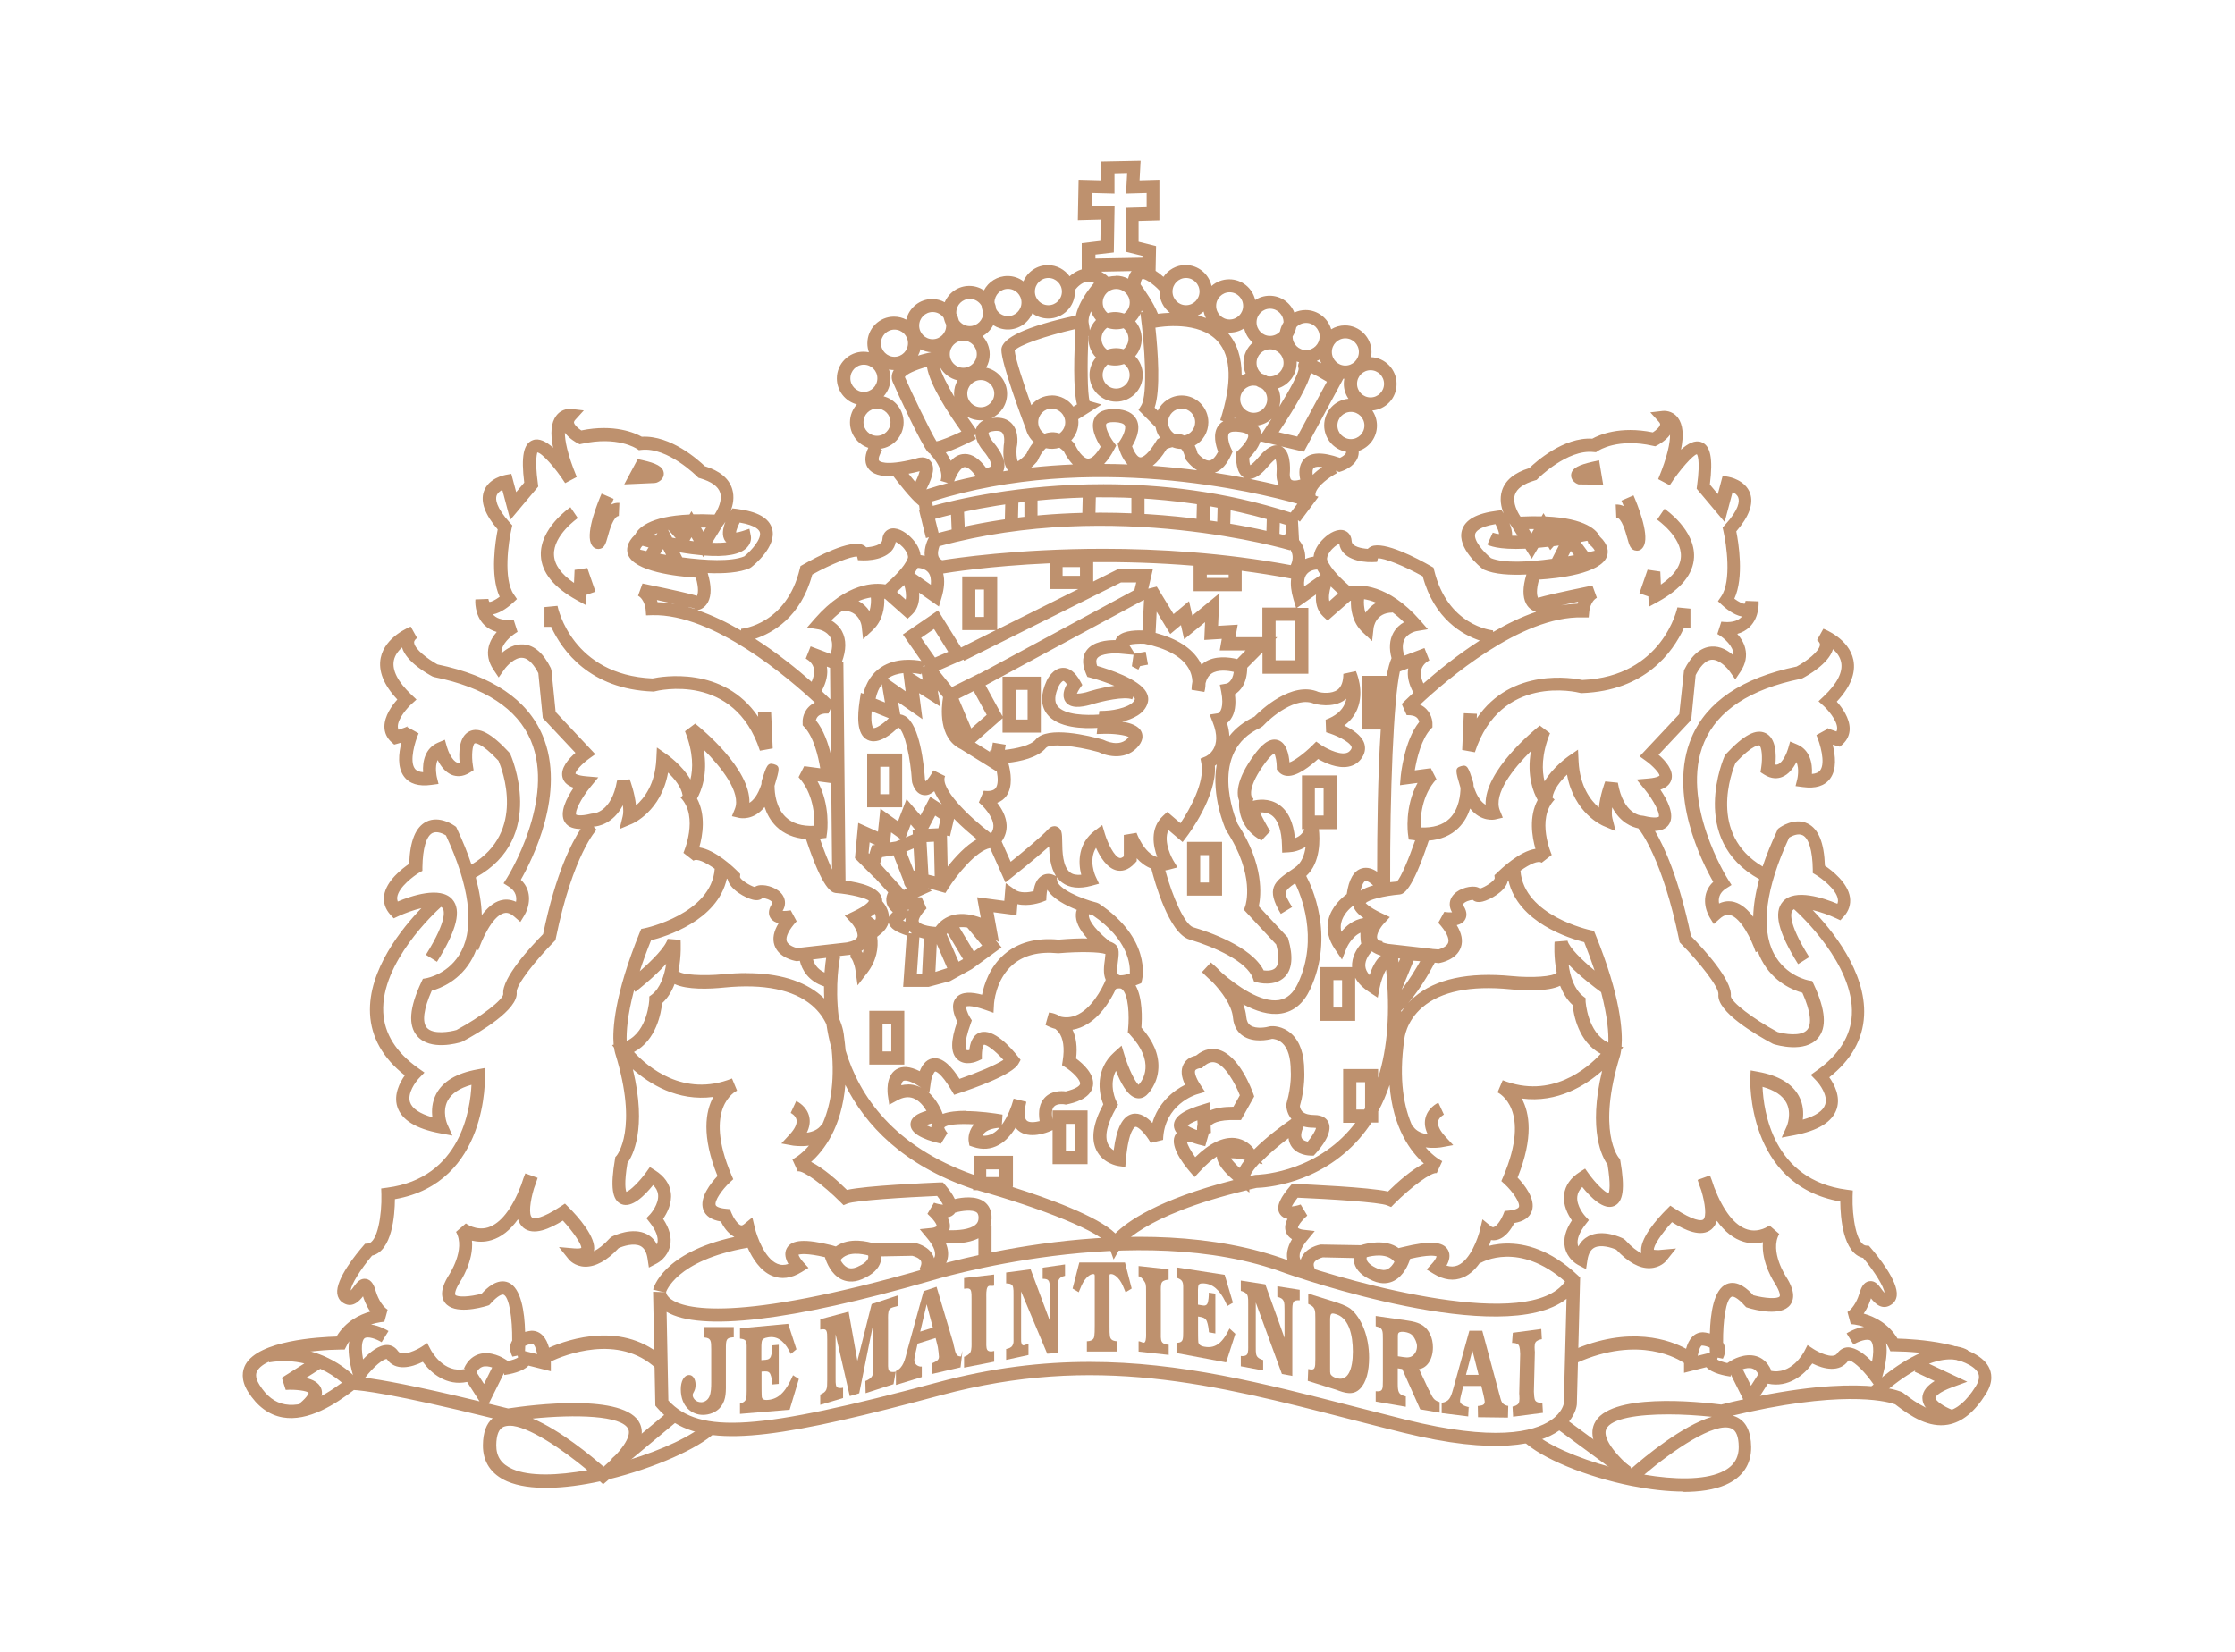 <?xml version="1.0" encoding="UTF-8"?>
<svg id="Laag_1" data-name="Laag 1" xmlns="http://www.w3.org/2000/svg" width="230" height="170" version="1.1" viewBox="0 0 230 170">
  <defs>
    <style>
      .cls-1 {
        fill-rule: evenodd;
      }

      .cls-1, .cls-2 {
        fill: #be916e;
        stroke-width: 0px;
      }
    </style>
  </defs>
  <path class="cls-2" d="M173.26,153.5c-1.67,0-3.51-.22-5.35-.58h0s0,0,0,0c-4.65-.93-9.3-2.83-11.18-4.64l.94-.98c1.38,1.33,4.61,2.75,8.16,3.71-1.72-1.8-2.3-3.27-1.77-4.48,1.44-3.27,10.86-2.26,13.07-1.98.78-.2,1.53-.37,2.26-.53l-1.27-2.56-.03.21c-.58-.08-1.93-.34-2.49-.97l-2.3.58v-.87s0-.09,0-.14c-.49-.34-4.55-2.93-11.07,0l-.55-1.24c6.05-2.71,10.27-1.07,11.83-.22.26-.95.8-1.7,1.74-1.7.12,0,.39.04.71.12.05-2.02.39-4.53,1.72-5.08,1.15-.48,2.25.6,2.75,1.15,1.19.33,2.51.4,2.71.12.05-.06.07-.43-.46-1.29-.06-.09-1.45-2.16-1.26-4.29-.56.14-1.25.18-2-.05-1.01-.3-1.93-1.02-2.74-2.15-.11.35-.29.65-.56.88-1.06.87-2.73.09-4.06-.74-1.07,1.16-1.93,2.46-1.86,2.84.02-.01.12.03.38.03.09,0,.19,0,.31-.02l1.59-.14-1,1.25c-.06.08-.62.73-1.68.77-1.09.05-2.26-.61-3.47-1.9-.48-.21-1.57-.56-2.25-.21-.38.2-.62.62-.72,1.28l-.14.93-.84-.44c-.11-.06-1.08-.6-1.34-1.79-.18-.86.06-1.79.72-2.78-.39-.56-.94-1.57-.8-2.68.12-.92.66-1.7,1.62-2.31l.54-.34.37.52c.71.99,1.64,1.9,2.05,2.03.08-.19.23-.88-.11-2.96-.51-.7-2.05-3.47-.56-9.66-1.67,1.48-4.58,3.34-8.27,2.85.81,1.49,1.23,4.02-.43,8.14.67.7,1.9,2.21,1.47,3.44-.23.66-.84,1.08-1.81,1.24-.28.56-.86,1.49-1.74,1.72-.18.05-.4.07-.65.03-.38,1.14-1.28,3.18-2.88,3.85-.95.4-1.98.27-3.05-.39l-.7-.43.56-.61c.22-.23.43-.57.47-.74-.18-.07-.81-.19-2.72.25-.2.63-.68,1.75-1.66,2.26-.45.24-1.2.43-2.19,0-1.07-.46-1.71-1.07-1.91-1.82-.05-.18-.07-.36-.06-.52l-3.17-.07c-.27.06-.76.26-.9.55-.11.23.03.57.16.81l-.78.98c-.07-.02-1.65-.49-2.07-1.86-.22-.72-.08-1.51.42-2.35-.27-.17-.52-.41-.64-.78-.13-.4-.07-.83.18-1.31-.31-.06-.58-.2-.77-.47-.56-.81.2-1.91,1.02-2.88l.21-.25h.33c1.32.07,7.51.33,9.55.78,1.02-1,2.44-2.25,3.69-2.88-1.33-1.18-3.2-3.61-3.53-8.08-.33.96-.71,1.86-1.17,2.71v1.16h-.69c-.38.58-.8,1.13-1.25,1.65-4.15,4.75-9.8,5.05-10.57,5.07-.26.06-.51.12-.75.17v.31l-.3-.23c-10.95,2.63-12.91,5.81-12.93,5.84l-.74,1.28-.49-1.38c-.48-1.38-7.17-3.97-13.54-5.75h-.43v-.12s-.04-.01-.07-.02c-7.15-2.44-11.02-6.55-13.08-10.7-.36,4.38-2.21,6.76-3.52,7.93,1.26.63,2.68,1.88,3.69,2.88,2.04-.45,8.23-.71,9.55-.77h.33s.21.24.21.24c.4.48.79.98,1.01,1.47.75-.17,2.18-.38,3.06.3.35.27.77.8.72,1.75-.01.23-.05.44-.12.65h.12v3.5h-1.35v-2.16c-1.08.55-2.55.56-3.35.51.26.62.3,1.22.13,1.77-.42,1.37-2,1.84-2.07,1.86l-.78-.98c.13-.24.27-.57.16-.81-.14-.3-.64-.49-.9-.55l-3.18.06c0,.16-.01.33-.06.52-.2.75-.84,1.36-1.91,1.82-.99.43-1.74.23-2.19,0-.98-.51-1.46-1.63-1.65-2.26-1.91-.44-2.54-.31-2.72-.25.05.17.26.51.47.74l.56.61-.7.43c-1.07.66-2.09.79-3.05.39-1.21-.5-2.02-1.8-2.51-2.89-7.44,1.3-8.41,4.6-8.42,4.63l-1.31-.32c.04-.16.98-3.81,8.37-5.42-.69-.35-1.16-1.11-1.4-1.59-.98-.16-1.59-.58-1.81-1.24-.42-1.23.81-2.74,1.47-3.44-1.66-4.12-1.24-6.66-.43-8.14-3.7.49-6.6-1.37-8.28-2.85,1.49,6.19-.06,8.96-.56,9.66-.35,2.08-.19,2.77-.11,2.96.4-.13,1.35-1.06,2.05-2.03l.37-.52.54.34c.96.61,1.5,1.39,1.62,2.31.14,1.11-.41,2.12-.8,2.68.66.99.91,1.92.72,2.78-.26,1.19-1.23,1.73-1.34,1.79l-.84.44-.14-.93c-.1-.66-.34-1.08-.72-1.28-.68-.35-1.79,0-2.25.21-1.21,1.3-2.38,1.93-3.47,1.91-1.06-.03-1.62-.69-1.68-.77l-1-1.25,1.59.14c.56.05.71-.05.71-.05.06-.33-.81-1.64-1.89-2.81-1.33.82-3.01,1.6-4.06.74-.27-.23-.45-.53-.56-.88-.81,1.13-1.72,1.85-2.74,2.15-.75.23-1.44.18-2,.05.2,2.13-1.2,4.21-1.27,4.32-.51.83-.49,1.2-.44,1.26.21.27,1.52.21,2.71-.12.49-.54,1.6-1.63,2.75-1.15,1.32.56,1.67,3.06,1.72,5.08.3-.08.56-.11.66-.12h0c.98,0,1.54.78,1.8,1.75,2.03-.89,7.71-2.82,11.94,1.14l-.92.99c-3.88-3.63-9.49-1.35-10.83-.72,0,.05,0,.09,0,.14v.87l-2.3-.58c-.57.63-1.92.89-2.49.97l-.03-.21-1.57,3.16c.64.16,1.3.32,1.99.49,2.31-.35,12.12-1.64,13.57,1.57.46,1.02.08,2.26-1.19,3.75,3.48-1.06,6.62-2.51,7.98-3.82l.94.98c-1.7,1.63-6.24,3.66-10.91,4.8-.05.05-.11.09-.16.14l-.45.38-.33-.3c-3.64.79-7.25.99-9.55,0-1.65-.72-2.51-2.01-2.49-3.73.01-1.29.35-2.21,1-2.76-10.4-2.57-13.55-2.87-14.28-2.91-1.92,1.48-4.7,3.28-7.33,2.82-1.42-.25-2.62-1.14-3.56-2.63-.79-1.27-.58-2.22-.27-2.8,1.37-2.5,7.59-2.84,9.37-2.89.94-1.58,2.4-2.27,3.48-2.57-.45-.65-.68-1.32-.75-1.57-.37.48-1.14,1.33-2.13.62-.29-.21-.47-.52-.52-.9-.18-1.5,2-4.14,2.68-4.92l.18-.21.28-.02c1.01-.08,1.46-2.99,1.4-5.06l-.02-.61.61-.08c7.62-.99,8.57-8.14,8.68-10.59-1.23.34-2.05.89-2.45,1.64-.59,1.12-.05,2.39-.04,2.41l.53,1.18-1.27-.24c-2.49-.46-3.97-1.38-4.4-2.73-.4-1.27.27-2.52.77-3.23-2.25-1.77-3.46-3.91-3.58-6.35-.22-4.53,3.36-8.87,5.29-10.86-.81.19-1.69.51-2.4.84l-.45.21-.34-.37c-.53-.58-.75-1.26-.65-1.98.22-1.51,1.86-2.77,2.58-3.26.08-2.37.67-3.79,1.77-4.34,1.37-.68,2.86.4,2.92.44l.14.1.07.15c.62,1.31,1.12,2.55,1.51,3.73,5.64-3.34,3.17-9.78,2.78-10.69-1.84-1.96-2.44-1.8-2.44-1.79-.23.11-.37,1.23-.19,2.32l.07.44-.37.24c-.78.5-1.43.41-1.84.26-.71-.27-1.19-.95-1.49-1.54-.33.69-.09,1.72-.09,1.73l.18.73-.75.1c-1.29.18-2.24-.11-2.8-.86-.71-.95-.55-2.4-.27-3.5-.12.03-.24.07-.38.11l-.36.1-.28-.25c-.48-.43-.73-.98-.73-1.6,0-1.1.78-2.18,1.33-2.79-1.41-1.5-1.98-2.94-1.71-4.29.45-2.19,2.99-3.17,3.09-3.21l.65,1.17c-.33.25-.31.42-.3.49.06.67,1.44,1.7,2.4,2.23,5.61,1.16,9.25,3.61,10.81,7.29,2.49,5.86-1.1,12.89-2.23,14.87,1.28,1.21.84,2.87.37,3.65l-.42.69-.61-.53c-.52-.46-.88-.44-1.1-.37-1.23.33-2.32,2.92-2.61,3.8l-.21-.07c-.11.3-.24.58-.38.86-1.24,2.36-3.36,3.16-4.21,3.39-.83,1.87-1.01,3.22-.5,3.81.64.73,2.4.42,3.05.23,2.53-1.36,4.81-3.12,4.81-3.7-.18-1.64,2.92-4.97,4.1-6.16,1.31-6.32,2.97-9.47,3.87-10.82-.61-.01-1.27-.14-1.63-.7-.61-.96.19-2.51.9-3.55-.5-.17-.99-.48-1.14-1.06-.25-.94.63-1.93,1.33-2.53l-3.36-3.58-.46-4.62c-.37-.72-.94-1.53-1.64-1.58-.78-.07-1.62.85-1.87,1.21l-.57.81-.55-.82c-.51-.77-.67-1.57-.47-2.38.15-.58.47-1.08.82-1.48-.5-.14-.92-.37-1.27-.71-1.06-1.03-.94-2.58-.93-2.64l1.34-.05c.04.24.1.3.1.3.15.04.62-.19,1.06-.52-1.02-2.2-.43-5.79-.2-6.93-1.31-1.52-1.79-2.83-1.43-3.9.47-1.39,2.14-1.69,2.22-1.71l.61-.11.5,1.88.83-.98c-.34-2.7-.07-4.02.88-4.37.64-.24,1.38.14,2.09.78-.31-1.51-.2-2.6.32-3.29.59-.79,1.44-.71,1.54-.7l1.3.15-.88.97c-.15.17-.13.25-.13.29.05.25.42.58.75.8,3.4-.7,5.55.27,6.23.65,2.97-.17,5.84,2.41,6.48,3.03,1.54.48,2.49,1.26,2.82,2.35.25.82.09,1.65-.18,2.31l.2-.32.43.05c2.16.27,3.35.94,3.66,2.06.5,1.81-1.88,3.74-2.15,3.95l-.14.09c-1.06.47-2.66.58-4.34.51.39,1.29.4,2.29.03,2.99-.32.6-.8.75-.9.78l-.18.05c1.53.52,3.05,1.26,4.49,2.1v-.18c.18-.02,4.67-.49,6.04-6.18l.07-.28.25-.14c1.41-.81,4.83-2.62,6.16-2.04.14.06.26.14.36.25.61-.04,1.62-.22,1.65-.79.04-.74.51-1,.7-1.08.71-.28,1.6.23,2.2.81.61.59.96,1.24,1.03,1.86.12.02.27.04.43.09-.09-.92.36-1.77.42-1.88l.02-.04-.31.08-.71-2.87.07-.02-.06-.46c-.84-.66-2.2-2.42-2.67-3.04-1.33.08-2.17-.19-2.6-.82-.47-.7-.22-1.55.04-2.08-1.09-.36-1.89-1.4-1.89-2.62,0-.71.27-1.36.71-1.85-1.18-.3-2.06-1.39-2.06-2.67,0-1.52,1.23-2.75,2.74-2.75.19,0,.38.02.56.06-.1-.29-.16-.6-.16-.92,0-1.52,1.23-2.75,2.74-2.75.46,0,.89.11,1.26.31.29-1.21,1.37-2.12,2.67-2.12.47,0,.91.12,1.29.33.42-.99,1.39-1.68,2.53-1.68.56,0,1.07.17,1.51.45.46-.87,1.37-1.47,2.43-1.47.61,0,1.18.2,1.63.55.42-.98,1.39-1.67,2.52-1.67.92,0,1.73.46,2.23,1.15.33-.29.75-.57,1.25-.71v-2.7l1.92-.23.04-2.2-2.36.06.08-4.16,2.29.06v-1.95l4.09-.08-.11,2.03,2.04-.06v4.18l-2.14.06v2.14l1.8.45-.05,2.55c.3.19.58.41.81.62.49-.73,1.33-1.22,2.27-1.22,1.31,0,2.41.93,2.68,2.16.48-.43,1.12-.69,1.82-.69,1.3,0,2.39.91,2.67,2.13.43-.28.94-.44,1.49-.44,1.15,0,2.14.72,2.54,1.73.35-.17.75-.26,1.16-.26,1.24,0,2.3.84,2.63,1.98.41-.25.9-.4,1.41-.4,1.51,0,2.74,1.24,2.74,2.75,0,.18-.02.35-.05.52,1.46.06,2.63,1.27,2.63,2.75s-1.1,2.62-2.5,2.74c.3.44.48.97.48,1.55,0,1.22-.79,2.25-1.88,2.61.02.29-.04.54-.11.72-.38.95-1.54,1.34-1.67,1.38l-.22.07-.22-.08s-.1-.04-.14-.05l.13.24c-.75.39-2,1.29-2.2,2.03-.03.11-.03.21,0,.31l.29.1-1.91,2.56-.2-.15.11,2.04s.06.08.09.12c.45.6.58,1.24.55,1.83.32-.14.63-.21.86-.24.07-.62.42-1.27,1.03-1.86.59-.58,1.48-1.09,2.19-.81.2.08.66.34.7,1.08.03.57,1.05.75,1.65.79.1-.1.22-.18.36-.25,1.33-.58,4.75,1.23,6.16,2.04l.25.14.07.28c1.38,5.69,5.87,6.16,6.06,6.18v.17c1.41-.83,2.91-1.56,4.43-2.08l-.13-.06c-.09-.02-.58-.18-.9-.78-.37-.7-.36-1.71.03-3-1.68.08-3.28-.02-4.35-.49l-.14-.08c-.27-.21-2.65-2.14-2.15-3.95.31-1.11,1.5-1.78,3.66-2.05l.43-.05.21.33c-.27-.67-.43-1.5-.18-2.32.33-1.08,1.28-1.87,2.82-2.34.64-.62,3.52-3.21,6.48-3.03.68-.38,2.83-1.34,6.23-.65.33-.21.71-.55.75-.8,0-.04.02-.12-.13-.29l-.88-.97,1.3-.15c.09,0,.94-.09,1.54.7.52.69.63,1.78.32,3.29.71-.64,1.45-1.02,2.09-.78.95.35,1.22,1.67.88,4.37l.82.98.5-1.88.61.11c.07.01,1.74.32,2.22,1.71.36,1.07-.12,2.38-1.43,3.9.23,1.14.82,4.73-.2,6.93.46.34.92.56,1.07.51,0,0,.05-.07.09-.29l1.34.05c0,.07.13,1.61-.93,2.64-.35.34-.77.57-1.27.71.36.4.68.9.82,1.48.2.8.04,1.6-.47,2.38l-.55.82-.57-.81c-.25-.36-1.09-1.27-1.87-1.21-.7.05-1.27.86-1.64,1.58l-.46,4.62-3.36,3.58c.7.6,1.58,1.59,1.33,2.53-.15.58-.64.89-1.14,1.06.7,1.04,1.51,2.58.9,3.55-.32.51-.89.68-1.46.7.92,1.55,2.46,4.83,3.71,10.82,1.18,1.2,4.28,4.53,4.1,6.17,0,.59,2.28,2.34,4.81,3.7.65.19,2.41.51,3.05-.23.51-.59.33-1.94-.5-3.81-.85-.23-2.98-1.03-4.21-3.39-.14-.27-.27-.56-.38-.86l-.21.07c-.43-1.31-1.52-3.51-2.61-3.81-.23-.06-.58-.09-1.1.38l-.61.54-.42-.69c-.47-.78-.92-2.44.37-3.65-1.13-1.98-4.72-9.01-2.23-14.87,1.56-3.68,5.2-6.13,10.81-7.29.97-.52,2.34-1.55,2.4-2.23,0-.06.02-.24-.3-.49l.65-1.17c.11.04,2.65,1.02,3.09,3.21.27,1.35-.3,2.79-1.71,4.29.55.61,1.33,1.69,1.33,2.79,0,.62-.26,1.17-.73,1.6l-.28.25-.36-.1c-.13-.04-.26-.07-.38-.11.28,1.1.44,2.55-.27,3.5-.56.75-1.5,1.04-2.8.86l-.75-.1.18-.73s.24-1.04-.09-1.74c-.3.59-.78,1.27-1.49,1.54-.41.16-1.06.24-1.84-.26l-.37-.24.07-.44c.18-1.11.04-2.2-.19-2.32,0,0-.61-.16-2.44,1.79-.39.91-2.86,7.34,2.78,10.68.39-1.18.9-2.42,1.51-3.73l.07-.15.14-.1c.06-.05,1.55-1.12,2.92-.44,1.11.55,1.69,1.97,1.77,4.34.73.49,2.36,1.75,2.58,3.26.1.71-.12,1.4-.65,1.98l-.34.37-.45-.21c-.7-.33-1.59-.65-2.4-.84,1.93,1.99,5.52,6.33,5.29,10.86-.12,2.44-1.32,4.57-3.58,6.35.51.71,1.17,1.96.77,3.23-.43,1.35-1.91,2.27-4.4,2.74l-1.27.24.53-1.18s.55-1.29-.05-2.42c-.4-.75-1.22-1.29-2.45-1.63.1,2.46,1.06,9.6,8.68,10.59l.61.08-.02.61c-.06,2.07.39,4.99,1.4,5.06l.28.02.18.21c.67.78,2.85,3.42,2.68,4.92-.04.38-.22.69-.52.9-.98.71-1.76-.14-2.13-.62-.07.23-.3.92-.75,1.57,1.08.3,2.54.99,3.48,2.57,1.78.05,8,.39,9.37,2.89.32.58.53,1.53-.27,2.8-1.17,1.87-2.45,2.91-3.91,3.17-1.94.34-3.76-.79-5.43-2.09-.5-.19-4.55-1.5-15.01.77l-.06.09-.03-.07c-.53.12-1.07.24-1.63.37.12.03.24.07.35.12,1.02.44,1.54,1.49,1.56,3.11.02,1.79-.89,3.13-2.63,3.89-1.17.51-2.69.73-4.38.73ZM169.21,151.76c3.09.52,6.05.57,7.9-.24,1.24-.54,1.83-1.4,1.82-2.63-.01-1.04-.26-1.67-.75-1.88-1.68-.73-6.06,2.27-8.97,4.75ZM52.43,146.73c-.23,0-.43.04-.61.11-.49.21-.74.85-.75,1.88-.01,1.18.52,1.97,1.68,2.47,1.74.76,4.63.67,7.7.11-2.58-2.15-6.14-4.58-8.02-4.58ZM171.68,145.56c-3.1,0-5.89.4-6.39,1.52-.17.39-.23,1.53,2.6,4.04,1.38-1.21,5.22-4.4,8.27-5.31-1.42-.15-2.99-.25-4.49-.25ZM54.83,146c2.85,1.2,6.05,3.87,7.29,4.95,2.75-2.44,2.7-3.51,2.54-3.87-.66-1.44-5.54-1.52-9.83-1.09ZM193.39,142.73c1.58.2,2.28.51,2.35.55l.13.08c1.45,1.13,2.99,2.13,4.44,1.88,1.06-.19,2.04-1.02,3-2.55.54-.86.3-1.29.23-1.43-.85-1.56-5.72-2.17-8.59-2.19h-.41s-.18-.38-.18-.38c-.08-.17-.18-.33-.27-.47.16.86.02,2.05-.41,3.57l-.26.95ZM35.93,138.05c-.1.14-.19.3-.27.47l-.19.37h-.41c-2.87.02-7.74.64-8.59,2.2-.08.14-.31.57.23,1.43.73,1.17,1.6,1.83,2.65,2.01,2.18.39,4.73-1.35,6.45-2.7l.16-.12.2-.02s.1,0,.21,0l-.02-.07c-.43-1.53-.57-2.71-.41-3.57ZM37.57,141.79c1.64.2,5.01.79,11.78,2.43l-1.28-2c-2.12.45-3.73-.91-4.56-2.07-1.17.59-2.84.99-3.7-.28-.32-.07-1.37.77-2.24,1.92ZM181.93,142.39l-.81,1.27c5.83-1.16,9.6-1.19,11.85-.97l-.5-.68c-.87-1.18-1.93-2.07-2.25-2-.88,1.29-2.55.9-3.72.31-.83,1.16-2.44,2.53-4.56,2.08ZM179.34,140.91l.85,1.7.76-1.19c-.16-.31-.36-.5-.62-.58-.31-.1-.68-.03-.99.07ZM49.05,141.24l.76,1.19.84-1.7c-.31-.1-.68-.17-.99-.07-.25.08-.46.27-.62.58ZM182.13,141.05c2.21.54,3.48-1.85,3.54-1.96l.34-.66.62.41c.4.26,1.99,1.11,2.44.44.27-.39.66-.61,1.11-.62.85.02,1.78.76,2.47,1.48.31-1.7-.06-2.1-.15-2.17-.33-.25-1.23.07-1.76.4l-.71-1.15c.13-.08.92-.56,1.79-.67-.75-.26-1.35-.28-1.36-.28l-.34-1.25c.7-.43,1.12-1.51,1.22-1.88.17-.59.42-1.18,1-1.28.6-.11.97.38,1.26.78.08.11.22.3.33.41-.03-.57-1-2.17-2.2-3.59-2.07-.48-2.34-4.17-2.35-5.81-9.67-1.69-9.27-12.61-9.26-12.72l.04-.77.76.14c2.11.38,3.53,1.23,4.21,2.52.45.85.48,1.73.39,2.41,1.31-.37,2.1-.9,2.31-1.57.3-.93-.58-2.1-.94-2.47l-.55-.57.64-.46c2.27-1.61,3.48-3.54,3.59-5.74.26-5.13-5.37-10.33-5.95-10.85-.06.03-.11.07-.15.12-.13.14-.64,1.05,1.71,4.81l-1.14.72c-2.05-3.28-2.55-5.32-1.57-6.43,1.23-1.4,4.26-.34,5.61.22.06-.15.08-.31.05-.47-.15-1.03-1.72-2.18-2.26-2.5l-.32-.19v-.38c-.03-1.92-.41-3.2-1.04-3.51-.48-.24-1.12.08-1.39.24-2.41,5.18-2.95,9.3-1.58,11.93,1.23,2.35,3.58,2.77,3.6,2.77l.35.06.15.32c1.24,2.65,1.38,4.48.43,5.57-1.35,1.55-4.21.71-4.53.61l-.12-.05c-1.74-.93-5.78-3.29-5.58-5.08.08-.72-1.93-3.27-3.85-5.21l-.14-.14-.04-.2c-1.72-8.4-4.03-11.31-4.21-11.53-.61-.12-1.84-.55-2.69-2.16-.05.42-.06.82.02,1.13l.33,1.31-1.24-.52c-.14-.06-3.04-1.31-3.76-5.29-.66.63-1.38,1.51-1.5,2.36l.22.21c-1.93,2.01-.31,5.65-.29,5.69l-1.04.81c-.33-.27-1.23.14-2.18.82.34,4.65,7.14,6.1,7.21,6.12l.35.07.14.34c2.65,6.5,2.82,10.05,2.7,11.58l.17.04-.2.27c-.05.38-.11.57-.12.61-2.42,7.78-.16,10.47-.14,10.5l.13.14.04.2c.49,2.85.3,4.24-.65,4.64-1.06.45-2.38-.85-3.27-1.96-.3.29-.47.61-.51.96-.13,1,.79,2.02.8,2.03l.39.42-.36.46c-.63.81-.9,1.53-.78,2.09.01.05.03.11.05.16.25-.47.6-.82,1.05-1.06,1.47-.76,3.37.14,3.58.25l.2.15c.66.73,1.21,1.13,1.66,1.35-.3-1.41,1.68-3.59,2.59-4.5l.39-.39.46.3c1.89,1.25,2.73,1.29,2.93,1.13.36-.3.2-1.65-.2-2.99-.13-.35-.26-.71-.38-1.09l1.27-.46c.11.27.27.7.43,1.21.95,2.46,2.12,3.95,3.41,4.35,1.24.38,2.24-.38,2.28-.41l1.01.87c-1.03,1.8.71,4.42.73,4.45.3.48,1.15,1.86.4,2.85-.94,1.22-3.57.54-4.36.3l-.18-.06-.13-.14c-.77-.87-1.21-.99-1.35-.94-.6.25-.91,2.48-.89,4.73,0,.01.01.02.02.03.19.33.33.88-.04,1.62l-.54-.11-.04.2c.19.12.59.26,1.03.36l.35-.22c.14-.09,1.41-.86,2.66-.48.47.14,1.11.51,1.52,1.46l-.12.05ZM43.98,138.26l.35.66c.06.11,1.35,2.49,3.54,1.96l-.12-.05c.41-.94,1.06-1.31,1.52-1.46,1.25-.39,2.52.39,2.66.48l.35.22c.44-.1.85-.24,1.03-.36l-.04-.2-.54.11c-.37-.74-.23-1.29-.04-1.62,0-.01.01-.02.02-.03.02-2.25-.29-4.48-.89-4.73-.14-.05-.58.07-1.35.94l-.13.14-.18.06c-.79.24-3.42.92-4.36-.3-.76-.99.1-2.37.38-2.83.03-.05,1.78-2.67.75-4.47l1.01-.87s1.03.79,2.28.41c1.29-.4,2.46-1.89,3.41-4.35.16-.51.32-.95.43-1.21l1.27.46c-.12.38-.25.74-.38,1.09-.4,1.34-.56,2.69-.2,2.99.2.17,1.05.12,2.93-1.13l.46-.3.39.39c.91.91,2.89,3.1,2.59,4.5.44-.21.99-.62,1.66-1.35l.2-.15c.21-.1,2.1-1.01,3.58-.25.45.23.8.59,1.05,1.06.02-.05.04-.11.05-.17.11-.56-.16-1.28-.78-2.07l-.36-.46.4-.42s.93-1.03.8-2.04c-.05-.35-.21-.66-.51-.95-.89,1.11-2.2,2.41-3.27,1.96-.95-.4-1.14-1.79-.65-4.64l.03-.2.14-.15s2.28-2.72-.15-10.52c0-.03-.07-.21-.12-.59l-.2-.27.16-.04c-.13-1.52.05-5.07,2.7-11.58l.14-.33.35-.07c.07-.01,6.88-1.48,7.21-6.12-.95-.68-1.86-1.1-2.18-.83l-1.04-.81s1.63-3.68-.29-5.69l.21-.21c-.12-.85-.84-1.73-1.5-2.36-.71,3.98-3.62,5.24-3.75,5.29l-1.24.52.32-1.31c.08-.31.07-.71.02-1.14-1.01,1.92-2.55,2.17-2.97,2.2-.01,0-.03,0-.04.01l.3.31s-2.42,2.52-4.19,11.17l-.04.2-.14.14c-1.92,1.94-3.93,4.49-3.85,5.21.2,1.79-3.84,4.15-5.58,5.08l-.12.05c-.32.1-3.18.94-4.53-.61-.96-1.1-.82-2.92.43-5.58l.15-.32.35-.06c.09-.02,2.4-.44,3.61-2.79,1.36-2.63.81-6.75-1.59-11.91-.27-.16-.91-.48-1.39-.24-.63.32-1,1.59-1.03,3.51v.38s-.33.19-.33.19c-.54.32-2.11,1.48-2.26,2.5-.02.17,0,.32.05.47,1.35-.57,4.38-1.62,5.61-.23.98,1.11.48,3.15-1.57,6.43l-1.14-.72c2.35-3.76,1.83-4.67,1.71-4.81-.04-.05-.09-.08-.15-.12-.59.53-6.21,5.72-5.95,10.85.11,2.2,1.32,4.13,3.59,5.74l.65.46-.55.57c-.36.37-1.23,1.55-.94,2.47.21.66,1,1.19,2.31,1.57-.09-.67-.06-1.55.39-2.41.68-1.29,2.1-2.14,4.21-2.52l.76-.14.04.77c0,.11.4,11.04-9.26,12.72-.01,1.64-.28,5.33-2.35,5.81-1.2,1.42-2.18,3.02-2.2,3.59.11-.11.25-.29.33-.41.29-.4.66-.89,1.26-.78.58.1.83.7.99,1.26.11.39.52,1.47,1.22,1.9l-.34,1.25c-.05,0-.64.03-1.37.28.87.11,1.67.59,1.8.67l-.71,1.15c-.53-.33-1.43-.65-1.76-.4-.09.07-.46.46-.15,2.17.69-.73,1.61-1.49,2.47-1.48.45,0,.85.23,1.12.62.45.66,2.07-.19,2.44-.44l.62-.41ZM175.17,138.47c-.18,0-.35.48-.46,1.06l1.25-.31c0-.16-.02-.34-.02-.53-.21-.11-.54-.2-.77-.21ZM54.03,139.05l1.25.31c-.1-.58-.3-1.06-.51-1.06-.22.02-.52.1-.72.21,0,.2-.01.38-.02.53ZM140.65,129.38c-.02.08-.03.17,0,.27.09.31.49.64,1.13.91.41.17.75.19,1.04.04.28-.15.51-.44.68-.74-.72-.93-2.25-.64-2.85-.48ZM86.5,129.69c.17.31.4.6.68.74.29.15.63.13,1.03-.04.64-.28,1.04-.6,1.13-.91.03-.1.02-.2,0-.28-.6-.16-2.13-.46-2.85.48ZM148.86,130.25c.41.13.79.12,1.14-.02,1.31-.54,2.11-2.84,2.31-3.69l.25-1.05.83.68c.18.15.27.13.31.12.35-.09.8-.8.99-1.28l.15-.38.41-.04c.7-.06,1.01-.25,1.06-.38.15-.42-.65-1.59-1.46-2.34l-.35-.32.19-.44c2.96-6.93-.44-8.62-.58-8.69l.53-1.25c4.99,1.98,8.71-1.23,10.09-2.72-2.31-1.21-2.8-4.08-2.9-5.03-.59-.53-.99-1.23-1.28-1.97-1.28.61-3.6.52-5.14.36-4.08-.4-7.12.22-9.03,1.85-1.73,1.48-1.86,3.26-1.86,3.28-.61,4.2-.03,7.08.85,9.01l.05-.03c.35.53.96.74,1.51.82-.27-.55-.36-1.08-.26-1.59.22-1.12,1.24-1.62,1.35-1.67l.57,1.23s-.51.26-.6.71c-.07.4.18.92.72,1.52l.84.91-1.21.22c-.06.01-.77.13-1.63.01.85.99,1.62,1.38,1.71,1.42h0s0,0,0,0l-.57,1.23h0c-.52-.13-2.6,1.39-4.38,3.17l-.31.32-.41-.17c-.81-.33-5.94-.65-9.21-.79-.35.44-.52.73-.61.9.25-.02.62-.09.92-.2l.68,1.14c-.99.9-.96,1.26-.96,1.26.04.06.28.16.49.19l1.24.14-.79.96c-.43.52-.91,1.27-.73,1.86.02.06.04.11.07.16.03-.1.06-.19.1-.27.49-1.03,1.79-1.29,1.94-1.32h.07s4.08.07,4.08.07c.53-.17,2.51-.7,3.91.31v-.02s.42-.1.42-.1c2.73-.67,4.12-.59,4.63.28.32.55.12,1.17-.15,1.64ZM77.43,125.32l.25,1.05c.2.84,1,3.14,2.31,3.69.35.15.73.16,1.14.02-.27-.47-.47-1.09-.15-1.64.51-.88,1.89-.96,4.63-.28l.41.12c1.4-1.01,3.38-.48,3.91-.31l4.08-.08h.07c.15.04,1.46.3,1.94,1.33.04.08.07.17.1.27.03-.05.05-.11.07-.16.18-.59-.3-1.33-.73-1.85l-.81-.98,1.26-.13c.21-.02.45-.13.49-.19h0s.02-.36-.96-1.26l.68-1.14c.3.11.67.18.92.2-.08-.17-.25-.46-.6-.9-3.27.14-8.4.46-9.22.78l-.41.17-.32-.32c-1.77-1.78-3.87-3.3-4.39-3.16l-.56-1.23s0,0,0,0c.09-.04.86-.43,1.71-1.42-.86.12-1.57,0-1.63,0l-1.21-.22.84-.91c.55-.59.8-1.12.72-1.52-.09-.46-.59-.71-.6-.71l.57-1.23c.11.05,1.13.55,1.35,1.67.1.51.01,1.04-.26,1.59.55-.08,1.16-.29,1.51-.82l.05.03c.8-1.74,1.35-4.26.99-7.83-.24-.87-.41-1.71-.53-2.52-.27-.6-.73-1.31-1.5-1.97-1.91-1.61-4.94-2.23-9-1.83-1.54.16-3.85.25-5.13-.36-.28.74-.69,1.44-1.28,1.97-.1.95-.58,3.82-2.9,5.03,1.38,1.49,5.09,4.71,10.09,2.72l.52,1.25c-.14.06-3.53,1.75-.58,8.68l.19.44-.35.32c-.81.76-1.61,1.91-1.46,2.34.05.14.35.32,1.05.38l.41.04.16.39c.19.48.65,1.19.99,1.28.04,0,.13.03.31-.12l.83-.68ZM104.19,122.16c3.68,1.16,8.78,3.01,10.59,4.78,1.17-1.18,4.32-3.48,12.15-5.49-.88-.75-1.68-1.65-1.71-2.43-.5.32-1.09.82-1.77,1.56l-.52.56-.5-.58c-.84-.99-2.15-2.8-1.43-3.85.03-.04.06-.08.09-.12-.17-.21-.27-.45-.29-.72-.05-1.12,1.49-1.75,2.84-2.16l.83-.26.04.84c.6-.26,1.4-.39,2.42-.39l.66-1.18c-.5-1.28-1.54-3.13-2.56-3.38-.14-.03-.56-.14-1.18.43l-.18.17h-.24c-.1.02-.36.09-.43.22-.09.17,0,.66.51,1.45l.5.76-.87.26c-.13.04-3.35,1.06-3.45,4.68l-1.27.31c-.5-.9-1.31-1.73-1.59-1.65,0,0-.68.18-.97,3.41l-.06.72-.71-.1c-.07-.01-1.6-.25-2.27-1.65-.57-1.19-.33-2.76.72-4.7-.51-1.26-.81-3.61,1.09-5.33l.79-.71.31,1.02c.41,1.34,1.07,2.7,1.44,3.01.4-.43,1.79-2.3-.9-5.18l-.21-.23.03-.31c.14-1.39.04-3.57-.62-4.11-.03-.03-.09-.07-.18-.09-.06,0-.11,0-.17,0-.08,0-.17.02-.28.06h-.01c-.53,1.14-1.73,3.21-3.63,3.96-.27.11-.55.19-.83.23.38.79.51,1.78.37,2.97.69.51,1.94,1.61,1.73,2.82-.24,1.36-2.05,1.76-2.65,1.89l-.14.03-.14-.03s-.73-.13-1.07.23c-.22.23-.27.7-.15,1.34v-.94h3.6v5.53h-3.6v-3.51l-.29.13c-.21.09-2.13.88-3.26-.1-.1-.09-.19-.18-.26-.28-.43.7-.99,1.37-1.71,1.77-.82.46-1.71.53-2.66.21l-.38-.13-.07-.4c-.02-.09-.14-.93.48-1.7.02-.03.05-.06.07-.09-1.6-.09-2.86.02-3.07.33h0s.02.18.33.57l-.67,1.09c-2.09-.48-3.14-1.15-3.13-1.98,0-.73.72-1.13,1.64-1.4-.28-.48-.74-1.07-1.36-1.3-.49-.18-1.02-.12-1.62.21l-.85.46-.14-.95c-.03-.2-.26-1.96.84-2.67.62-.4,1.42-.34,2.44.17.21-.56.6-1.17,1.28-1.31,1.11-.22,2.1.98,2.81,2.1,1.81-.62,3.73-1.43,4.52-1.95-.85-.96-1.75-1.61-2.01-1.56,0,0-.19.18-.21,1.06v.42s-.39.18-.39.18c-.13.06-1.33.59-2.13-.16-.71-.65-.71-1.9-.01-3.89-.29-.56-.74-1.67-.14-2.42.57-.72,1.68-.61,2.69-.34.21-1.05.77-2.85,2.29-4.16,1.4-1.21,3.28-1.73,5.58-1.51,1.22-.1,2.19-.14,2.97-.12-.84-.92-1.23-1.75-1.18-2.5,0-.16.04-.31.09-.45-1.12-.44-2.44-1.12-3.03-2.06-.04.15-.07.36-.09.65l-.02.44-.41.16c-.17.06-1.38.5-2.56.23l-.09,1.14-2.37-.31.56,3.07-.38-.24.65.79-3.06,2.23-2.24,1.24-2.2.59h-2.63l.37-5.28c-1.03-.35-1.73-.71-1.86-1.34-.1.36-.33.77-.8,1.16l-.38.31c.15,1.12-.05,2.45-1.04,3.73l-.98,1.27-.22-1.59c-.09-.61-.36-1.22-.51-1.28v-.29s-.09.02-.13.02l-1.07.12.15.03c-.06.27-.58,2.88-.15,6.33.47,1.02.53,1.82.53,1.87.07.51.13,1.01.17,1.49,1.41,4.67,4.92,9.87,13.17,12.79v-1.95h4.05v3.17ZM97.69,126.61c.86.02,2.1-.06,2.69-.56.21-.17.31-.38.32-.66.02-.44-.13-.56-.19-.61-.42-.32-1.54-.18-2.22.02,0,0,0,.01-.01.02-.18.27-.46.41-.77.47.25.47.31.91.18,1.31,0,0,0,0,0,.01ZM101.49,121.14h1.34v-.79h-1.34v.79ZM129.6,119.69c-.47.51-.82.98-.96,1.34.15-.03.3-.07.45-.1l.14-.02c.06,0,5.69-.09,9.65-4.62.21-.24.41-.49.6-.74h-1.26v-5.53h3.6v.9c.98-3.08,1.25-6.8.82-11.13-.26.45-.53,1.17-.67,1.89l-.19.99-.84-.55c-.69-.45-1.19-.95-1.48-1.5v4.44h-3.6v-5.53h3.28c-.07-1.07.53-1.95.94-2.42-.06-.27-.09-.63-.08-1.12-.96.46-1.43,1.58-1.43,1.59l-.47,1.17-.71-1.04c-.68-1-.92-2.02-.69-3.03.3-1.36,1.37-2.28,1.89-2.66.22-1.54.73-2.41,1.55-2.65.58-.17,1.14.05,1.58.35,0-4.04.06-9.9.37-14.64h-1.94v-5.53h2.55c.15-.78.31-1.4.5-1.82-.27-1-.21-1.87.18-2.59.29-.53.7-.88,1.1-1.1-.41-.41-.81-.75-1.19-1.03v.03c-1.74,0-1.93,1.54-1.94,1.6l-.15,1.34-.98-.92c-1.08-1.02-1.23-2.41-1.2-3.23h-.07s-2.33,2.04-2.33,2.04l-.45-.42c-.67-.63-.81-1.49-.74-2.27l-1.97,1.38h1.18v6.78h-4.72v-2.2l-1.57,1.58c-.02,1.64-.72,2.39-1.27,2.73.14,1.09,0,1.94-.42,2.55-.13.18-.26.32-.39.42.15.49.22.93.24,1.33.65-.83,1.51-1.49,2.57-1.99.61-.62,3.86-3.75,6.62-2.54.27.07,1.33.23,1.95-.24.39-.3.59-.84.59-1.63l1.29-.28c.04.08.92,2.06.14,3.92-.28.67-.73,1.23-1.34,1.68.83.39,1.74.98,2.04,1.77.13.36.2.91-.21,1.53-.33.5-.81.82-1.4.93-1.13.22-2.43-.39-3.12-.79-.75.69-2.14,1.81-3.17,1.74-.38-.02-.71-.19-.94-.49l-.14-.18v-.23c0-.54-.12-1.18-.26-1.41-.12.06-.41.26-.89.91-1.91,2.56-1.45,3.5-1.44,3.51l.19.24-.07.22c.49-.13,1.65-.32,2.69.39.93.63,1.49,1.79,1.65,3.45.37-.14.79-.41.98-.93h-.26v-5.53h3.6v5.53h-1.86c.11.97.22,3.43-1.3,4.82.5.93,3,6.11.4,11.67-.67,1.43-1.67,2.27-2.96,2.48-1.27.21-2.66-.26-3.92-.94.16.42.27.85.31,1.28.04.43.18.72.44.89.57.39,1.63.2,1.96.1l.14-.02c.11-.01,1.18-.08,2.12.79.87.8,1.31,2.09,1.31,3.83,0,.02.11,1.62-.45,3.59,0,.1.05.35.24.56.29.3.82.37,1.22.37.95,0,1.33.42,1.49.78.46,1.06-.78,2.58-1.33,3.18l-.2.22h-.3c-.14,0-1.42-.03-2.02-1-.15-.24-.24-.51-.27-.8-1.06.8-2.06,1.66-2.8,2.43l.14.25-.32-.07ZM126.66,119.2c.16.25.5.62.9,1,.15-.27.33-.55.55-.83-.78-.16-1.22-.18-1.45-.16ZM122.15,117.52c.05.3.4.94.85,1.57,1.47-1.44,2.85-2.1,4.09-1.97,1,.11,1.67.73,1.97,1.17,1.32-1.33,3.01-2.55,3.84-3.13-.56-.67-.53-1.43-.52-1.52l.03-.15c.52-1.77.43-3.25.42-3.26,0-1.38-.3-2.36-.87-2.88-.43-.39-.91-.44-1.05-.44-.41.11-1.92.43-3.01-.31-.42-.28-.93-.84-1.02-1.89-.11-1.26-1.19-2.68-2.11-3.65-.62-.55-1.02-.97-1.08-1.02l.92-.99c.05.04.52.43,1.1,1.04,1.55,1.36,4.07,3.13,5.91,2.83.83-.14,1.47-.7,1.95-1.72,2.19-4.68.25-9.2-.29-10.3-1.26.86-1.18,1-.31,2.45l-1.16.7c-1.55-2.6-.76-3.28,1.18-4.58l.26-.18c.71-.48,1-1.33,1.11-2.14-.59.38-1.25.54-1.71.56l-.7.04-.02-.7c-.03-1.6-.41-2.69-1.09-3.16-.38-.26-.83-.3-1.17-.28.22.5.65,1.29,1.04,1.94l-.89.95c-2.05-1.08-2.4-3.02-2.3-4.09-.25-.61-.42-2.09,1.62-4.82.57-.76,1.43-1.73,2.39-1.42.89.3,1.11,1.54,1.17,2.29.43-.13,1.5-.89,2.35-1.74l.4-.4.46.32c.4.28,1.74,1.03,2.57.87.23-.04.4-.16.53-.35.12-.17.09-.26.07-.31-.21-.55-1.65-1.22-2.61-1.49l-.05-1.29c1-.36,1.67-.92,1.98-1.66.07-.16.12-.33.15-.5-.04.03-.07.06-.11.09-1.29.97-3.13.44-3.21.42-1.84-.8-4.43,1.39-5.27,2.3l-.22.16c-5.42,2.43-2.67,9.21-2.38,9.9,2.75,4.22,2.42,7.39,2.18,8.49l3,3.23.04.15c.52,1.8.4,3.11-.36,3.88-1.03,1.05-2.76.6-2.83.57l-.34-.09-.12-.34c-.59-1.69-3.88-3.2-6.52-3.98-2.13-.63-3.61-6.03-3.93-7.3-.58-.22-1.08-.6-1.5-1.06v.29l-.17.19c-.73.82-1.43.87-1.89.77-1.01-.23-1.72-1.41-2.13-2.33-.8,1.3-.07,2.89-.03,2.97l.34.73-.77.21c-1.26.34-2.28.23-3.03-.33-.21-.16-.39-.35-.54-.55l.02.3c.05.86,2.41,1.9,4.1,2.32l.21.09c5.39,3.61,4.48,7.67,4.44,7.84l-.08.35-.33.13c-.08.03-.17.06-.26.1.74,1.29.67,3.44.6,4.34,1.22,1.38,1.81,2.77,1.75,4.14-.06,1.74-1.16,2.77-1.21,2.81-.33.3-.73.4-1.12.29-.88-.24-1.59-1.63-2.04-2.79-.79,1.51.04,3.14.05,3.16l.17.33-.19.32c-.94,1.64-1.23,2.93-.84,3.74.14.29.36.49.58.63.3-2.33.93-3.52,1.93-3.74.78-.16,1.5.34,2.05.93.61-2.08,2.15-3.33,3.37-3.93-.41-.84-.46-1.53-.17-2.1.32-.63.94-.84,1.3-.91.89-.74,1.71-.75,2.26-.61,2.16.54,3.47,4.12,3.62,4.53l.1.29-1.36,2.43h-.41c-2.07-.07-2.6.43-2.7.59,0,0,0,.01-.01.02l.03.71-.25.06s.02,0,.03.01l-.37,1.3c-.42-.09-.93-.22-1.43-.41-.24-.04-.39-.04-.47-.03ZM109.69,118.48h.9v-2.82h-.9v2.82ZM134.16,115.93c-.26.56-.32,1-.18,1.23.11.19.38.28.6.33.44-.53.8-1.13.85-1.41-.05,0-.13-.02-.24-.02-.38,0-.73-.04-1.03-.13ZM101.11,116.88c.37.03.72-.04,1.05-.23.26-.14.49-.35.71-.59-.78.06-1.34.26-1.62.6-.06.07-.1.15-.14.22ZM123.05,116.26s.09.02.14.03c-.02-.18,0-.39.05-.61l-.02-.38c-.63.24-.89.43-1,.53.14.13.45.28.83.43ZM95.33,115.8c.14.07.31.14.5.22,0-.14.03-.27.08-.41-.26.07-.45.13-.58.19ZM99.38,114.35c1.4,0,2.9.21,3.79.36l-.07,1.05c.62-.84,1.01-1.94,1.17-2.53.01-.06.03-.11.04-.17l1.31.33s-.01.06-.03.14c-.22.91-.2,1.56.08,1.8.26.23.84.17,1.32.05-.17-1.05,0-1.86.52-2.41.7-.75,1.75-.71,2.16-.65,1.04-.25,1.45-.57,1.48-.77.07-.42-.82-1.27-1.48-1.69l-.38-.24.07-.44c.21-1.31.07-2.34-.42-2.96-.11-.13-.22-.24-.33-.33-.34-.09-.68-.23-1.02-.41l.36-1.28c.08,0,.62.06,1.22.43.54.12,1.05.07,1.55-.13,1.55-.62,2.66-2.66,3.07-3.66-.29-.63-.18-1.45-.09-2.09.02-.17.05-.41.06-.57-.61-.22-2.69-.26-4.79-.08h-.06s-.06,0-.06,0c-1.95-.19-3.5.21-4.63,1.18-1.79,1.54-1.93,4.03-1.93,4.05l-.05.9-.85-.3c-1.62-.57-1.97-.34-1.97-.34-.04.12.13.69.41,1.14l.18.28-.11.31c-.85,2.31-.45,2.72-.44,2.73.04.04.15.05.29.02.07-.63.29-1.54,1.11-1.82,1.4-.45,3.18,1.58,3.89,2.48l.28.35-.22.39c-.62,1.13-4.48,2.49-6.11,3.03l-.51.17-.28-.47c-1.13-1.9-1.65-1.93-1.67-1.93h0c-.14.05-.38.59-.45,1.11l-.15,1.06-.26-.17c1.08.86,1.58,2.21,1.6,2.28l.03.09c.65-.24,1.5-.32,2.4-.32ZM139.58,114.19h.81c.03-.05.06-.1.09-.15v-2.67h-.9v2.82ZM93.44,111.6c.35,0,.7.06,1.04.19.12.04.23.1.33.15l-.09-.06c-1.32-.87-1.72-.66-1.77-.63-.1.06-.17.23-.21.44.24-.06.47-.08.7-.08ZM161.42,99.27c.17,1.19.57,2.54,1.5,3.26l.25.19v.32s.18,3.23,2.34,4.26c.04-.92-.06-2.58-.74-5.19-.67-.49-2.19-1.64-3.35-2.85ZM65.25,101.91c-.7,2.63-.79,4.31-.76,5.22,2.18-1.02,2.33-4.22,2.33-4.26v-.32s.26-.19.26-.19c.87-.67,1.29-1.96,1.48-3.17-1.26,1.39-2.91,2.68-3.18,2.89l-.13-.18ZM144.2,103.95c0,.06,0,.13,0,.2.33-.51.76-1.03,1.34-1.53,2.19-1.88,5.57-2.6,10.04-2.17,2.11.21,4.3.05,4.59-.34h.03c-.33-1.61-.23-3.08-.22-3.19l1.33-.11c.17.7,1.45,1.96,2.79,3.07-.3-.89-.65-1.86-1.07-2.92-1.47-.37-6.83-2.01-7.8-6.35-.02.02-.05.05-.07.07-.24,1.09-1.87,1.93-2.58,2.1-.53.13-.84,0-1.02-.17-.28.01-.82.18-.98.42-.02.03-.04.06.04.21.43.69.3,1.17.11,1.46s-.49.43-.82.51c.51.84.66,1.6.43,2.27-.44,1.29-2.02,1.59-2.19,1.62l-.09.02-.41-.05c-.5.96-1.83,3.33-3.41,4.9ZM137.22,103.69h.89v-2.82h-.89v2.82ZM76.83,100.15c3.29,0,5.85.77,7.64,2.29.12.1.24.21.35.32-.02-.44-.02-.86-.02-1.25-1.63-.53-2.29-1.74-2.49-2.63l-.33.04-.09-.02c-.18-.03-1.75-.33-2.19-1.62-.23-.67-.09-1.43.43-2.27-.33-.08-.63-.23-.82-.51s-.33-.76.11-1.45c.09-.14.06-.18.04-.21-.16-.23-.7-.41-.98-.42-.18.16-.49.3-1.02.17-.71-.17-2.34-1.01-2.58-2.1-.03-.02-.05-.05-.08-.07-.96,4.35-6.33,5.98-7.8,6.35-.47,1.16-.85,2.22-1.16,3.18,1.3-1.13,2.68-2.54,2.87-3.33l1.33.11c0,.11.11,1.61-.23,3.24h.05c.28.34,2.46.5,4.58.29.84-.08,1.64-.12,2.4-.12ZM144.16,101.86s0,.06,0,.09c.02-.02.03-.04.05-.06l-.06-.02ZM145.47,98.87l-1.23,2.99c.8-1.03,1.48-2.17,1.91-2.94l-.67-.05ZM115.2,100.37c.06,0,.12,0,.18,0,.19,0,.47-.05.89-.19.05-.91-.16-3.49-3.82-5.99-.1-.03-.23-.06-.38-.11-.01.03-.02.08-.02.14,0,.28.23,1.11,2.12,2.66h0c.77.26.86.62.91.81.08.34.03.74-.03,1.21-.05.41-.17,1.25.03,1.4,0,0,.04.03.14.05ZM141.17,97.91c-.26.28-.71.86-.67,1.51.02.32.17.63.44.93.23-.7.6-1.53,1.17-2-.37-.11-.68-.26-.93-.44ZM94.35,100.25h.54l.18-3.66c-.15-.04-.31-.08-.46-.13l-.26,3.79ZM83.66,98.73c.11.4.41.99,1.19,1.36.05-.67.12-1.18.17-1.51l-1.36.16ZM96.4,97.17l-.14,2.85,1.22-.39-1.07-2.46ZM130.06,99.87c.34.04.9.05,1.21-.27.36-.37.39-1.22.06-2.4l-3.32-3.57.14-.39c.04-.12,1.05-3.17-1.95-7.75l-.05-.09c-.07-.16-1.53-3.48-.94-6.73-.06.05-.13.1-.19.14.23,3.14-2.75,7.11-2.89,7.28l-.43.57-1.46-1.24c-.59,1.25.46,3.06.47,3.08l.46.77-.87.23c-.13.03-.26.06-.38.08.74,2.71,1.99,5.58,2.88,5.85,1.43.42,6,1.94,7.25,4.45ZM143.88,98.63c.02.14.03.28.05.42l.16-.4-.21-.02ZM97.42,96.14l1.23,2.83.46-.26-1.6-2.68s-.06.07-.09.11ZM88.65,97.87c.05.06.09.13.14.2.03-.12.06-.23.08-.35-.07.05-.14.1-.22.15ZM98.72,95.43l1.5,2.5.85-.63-1.53-1.84c-.27-.05-.55-.06-.82-.03ZM147.39,97.66l.65.05c.31-.09.86-.31.99-.69.15-.44-.22-1.18-1.02-2.05l.62-1.13c.27.05.58.06.8.05-.31-.53-.32-1.09-.03-1.57.48-.79,1.65-1.13,2.34-1.07.26.02.44.1.57.19.49-.13,1.44-.74,1.51-1.05l-.03-.32.22-.19c.46-.46,2.36-2.28,4-2.52-.36-1.26-.69-3.31.23-5.03-.42-.74-1.15-2.47-.69-5.04-1.82,1.8-3.9,4.42-3.2,6.12l.3.74-.78.18c-.07.02-1.44.3-2.58-1.12-.23.69-.6,1.41-1.21,2.01-.78.76-1.8,1.19-3.05,1.29-1.75,5.3-2.63,5.48-2.96,5.54-1.66.14-3.29.56-3.53.9.04,0,.28.39,1.66,1.04l.83.39-.63.68c-.35.38-.8,1.12-.67,1.51.02.08.08.15.16.21l.42.1-.09.08c.18.07.4.14.65.18l4.49.51ZM81.37,93.68l.61,1.13c-.79.86-1.16,1.61-1.02,2.05.14.41.76.63,1.06.71l5.12-.58c.6-.11,1.01-.32,1.09-.57.14-.41-.37-1.19-.67-1.51l-.63-.68.84-.4c1.51-.71,1.65-1.11,1.65-1.12-.19-.25-1.87-.69-3.44-.81-.38-.07-1.28-.25-3.04-5.55-1.25-.1-2.27-.53-3.05-1.29-.61-.6-.98-1.32-1.21-2.01-1.14,1.43-2.5,1.14-2.58,1.13l-.78-.18.3-.74c.69-1.68-1.4-4.32-3.2-6.11.45,2.57-.27,4.29-.69,5.03.92,1.72.59,3.78.23,5.03,1.65.24,3.54,2.05,4,2.52l.22.22-.03.32c.07.28,1.03.89,1.51,1.02.13-.09.31-.17.57-.19.68-.06,1.86.28,2.34,1.07.29.48.29,1.04-.03,1.57.22.02.53,0,.8-.05ZM93.52,96.04l.33.02c-.09-.07-.18-.15-.26-.24l-.07.21ZM139.26,93.2c-.4.31-1.06.94-1.24,1.77-.07.3-.06.61.01.93.48-.6,1.23-1.25,2.29-1.42-.52-.36-.94-.78-1.06-1.28ZM94.84,92.34l.51,1.15c-.76.79-.86,1.23-.8,1.36.12.28.97.5,1.75.54.46-.63,1.06-1.04,1.8-1.23,1-.25,2.04,0,2.83.28l-.38-2.1,2.8.37.15-1.82.96.68c.52.37,1.36.28,1.9.15.11-.79.39-1.31.85-1.59.43-.27.91-.21,1.18-.09l.28.12c-.58-.9-.68-2.11-.71-3.05-1.41,1.27-3.69,3.08-3.81,3.17l-.68.54-1.58-3.54c-1.39.26-3.38,2.68-4.33,4.19l-.27.43-.49-.14c-.51-.15-.93-.26-1.28-.34l.38.25-1.11.5c-.14.06-.26.12-.37.17.13,0,.27,0,.4,0ZM92.93,94.74c.07.03.15.07.25.11,0-.13,0-.27.03-.39-.09.11-.19.2-.28.28ZM89.61,94.35l.46.34c.05-.11.06-.2.06-.24,0-.14-.04-.29-.1-.42-.13.11-.27.21-.42.31ZM90.78,92.74c.24.27.68.87.7,1.63.1-.21.27-.38.4-.5-.51-.42-.65-.85-.67-1.16-.03-.34.07-.64.19-.87l-1.38-1.51-.02.02-2.02-2.03.34-3.63,2.03.91.25-2.38,1.81,1.3.88-2.28,1.44,1.68,1-1.92,1.19.77c-.32-.44-.59-.9-.78-1.34-.31.26-.66.44-1.04.4-.39-.03-.92-.27-1.22-1.25l-.03-.16c-.15-2.38-.74-5.18-1.39-5.55,0,0-.02,0-.03-.01-.56.57-2,1.85-3.15,1.29-1.18-.57-1.03-2.56-.82-4l.13-.85.25.1c.31-1.21.92-2.13,1.83-2.73,1.51-1,3.38-.79,4.14-.65l-1.9-2.72,3.62-2.48,2.37,3.82,3.58-1.79h-3.46v-5.53h3.6v5.47l8.35-4.17h-2.96v-2.65c-6.24.28-10.43.96-10.95,1.05.18.69.12,1.52-.17,2.5l-.27.9-2.04-1.43c.06.78-.07,1.64-.74,2.27l-.45.42-2.32-2.06h-.07c.03.84-.12,2.23-1.2,3.24l-.98.92-.15-1.34c-.02-.16-.26-1.6-1.94-1.6v-.02c-.38.28-.78.62-1.19,1.03.39.23.81.58,1.1,1.1.47.87.46,1.95-.02,3.22h.17s.22,22.46.22,22.46c1.55.2,3.54.69,3.76,1.88.01.08.02.15.02.22ZM177.89,92.75c.22,0,.42.03.59.08.76.21,1.41.81,1.94,1.52.03-1.19.24-2.48.62-3.87-7.38-4.08-3.6-12.59-3.56-12.68l.12-.18c1.85-1.99,3.11-2.65,4.1-2.17,1.09.53,1.1,2.24,1,3.23.14.03.22,0,.26-.02.51-.19.93-1.19,1.05-1.61l.21-.74.71.3c1.33.56,1.6,1.94,1.53,3.04.4-.03.68-.15.85-.37.58-.77-.01-2.78-.39-3.63l1.18-.65c-.05-.07-.09-.1-.09-.1.11.08.52.23.98.38.05-.1.07-.21.07-.33,0-.84-1.02-1.96-1.38-2.29l-.54-.49.53-.5c1.4-1.33,2-2.51,1.8-3.52-.11-.55-.45-1-.84-1.34-.44,1.51-2.66,2.74-3.14,2.99l-.18.06c-5.2,1.06-8.55,3.25-9.93,6.51-2.59,6.1,2.39,14.06,2.45,14.14l.36.57-.57.36c-.72.46-.8,1.07-.71,1.54.36-.17.7-.23.99-.23ZM48.96,90.31c.38,1.4.59,2.69.62,3.87.53-.71,1.18-1.31,1.94-1.52.4-.11.95-.14,1.58.15.09-.47,0-1.08-.71-1.54l-.57-.36.36-.57c.05-.08,5.03-8.06,2.44-14.15-1.39-3.26-4.73-5.45-9.93-6.51l-.18-.06c-.47-.25-2.7-1.48-3.14-2.99-.38.35-.73.79-.84,1.34-.2,1,.4,2.19,1.8,3.52l.53.5-.54.49c-.36.33-1.39,1.46-1.38,2.29,0,.12.02.23.07.33.46-.14.87-.3.98-.38,0,0-.05.03-.09.1l1.18.65c-.38.85-.97,2.86-.39,3.63.16.22.45.34.85.37-.07-1.09.2-2.47,1.53-3.04l.71-.3.21.74c.12.44.54,1.42,1.05,1.61.04.02.12.05.26.02-.1-.99-.09-2.7,1-3.23.99-.49,2.26.18,4.1,2.17l.12.18c.04.09,3.82,8.6-3.56,12.68ZM149.54,94.11h0ZM93.42,93.59c.01.05.02.11.03.16,0,0,0,.02,0,.03.03-.06.06-.11.09-.16-.04,0-.08-.02-.12-.02ZM140.55,90.66s-.03,0-.05,0c0,0-.28.09-.49,1.01.36-.23.82-.41,1.3-.55-.27-.26-.59-.47-.77-.47ZM90.56,88.9l2.46,2.7c.09-.07.19-.13.29-.19-.2-.24-.3-.47-.31-.7l-1.05-2.69-1.18.19-.21.69ZM144.06,69.09c-.66,2.94-1.03,12.61-1,21.7.24-.03.48-.05.7-.07.41-.42,1.23-2.37,1.87-4.24l-.14-.02-.52-.06-.07-.52c-.02-.14-.38-2.86.98-5.31l-1.81.24.07-.84c.01-.16.35-3.75,1.91-5.67-.03-.13-.09-.29-.22-.42-.21-.21-.57-.3-1.07-.28l-.51-1.15c.08-.08.51-.52,1.2-1.16-.49-.91-.67-1.75-.53-2.51l-.85.32ZM95.53,90.02c.2.05.42.1.66.16l-.08-3.56-.76.04.19,3.36ZM108.49,85.02c.11,0,.2.03.26.05.54.2.55.74.56,1.56.01.96.04,2.57.82,3.16.27.21.65.28,1.14.24-.34-1.31-.32-3.25,1.39-4.54l.77-.58.28.93c.29.95.97,2.34,1.52,2.46.13.03.28-.06.42-.17v-2.2l1.31-.22s.75,2.12,2.13,2.5c-.42-1.13-.78-2.96.59-4.24l.44-.41,1.36,1.16c.98-1.45,2.51-4.24,2.16-6.11l-.1-.54.51-.21c.18-.08,1.81-.88.75-3.53l-.31-.79.84-.13c.24-.07.66-.63.34-2.25l-.14-.69.69-.12c.06-.01.61-.18.75-1.2-.65-.15-1.66-.26-2.29.17-.3.21-.51.54-.62.99,0,.53-.11.87-.12.9l-1.32-.22c0-.3.04-.58.09-.85-.01-.38-.11-.89-.43-1.42-.7-1.16-2.26-2.01-4.51-2.47-.54-.03-1.23.02-1.57.11l.57.91,1.13-.2.24,1.33-.81.15-.18.36-.67-.34.17-1.18-1.19-.11c-.81-.1-2.19-.02-2.54.46-.15.2-.11.5-.01.79,1.18.34,4.28,1.34,5.05,2.69.2.36.26.74.15,1.11-.32,1.14-1.56,1.68-2.63,1.94.87.13,1.68.42,1.97,1.01.13.26.27.79-.25,1.45-1.22,1.56-3.21,1.14-4.15.67-2.46-.69-5.03-.9-5.41-.43-.84,1.03-2.73,1.4-3.88,1.53.27.96.51,2.48-.22,3.45-.19.25-.48.51-.92.67.47.6.93,1.41.97,2.29.03.61-.15,1.18-.51,1.69l.93,2.09c1.26-1.01,3.26-2.67,3.84-3.33.23-.26.47-.33.65-.33ZM93.26,87.63l.77,1.98.12-.03-.13-2.27-.77.33ZM84.37,86.31c.4,1.15.87,2.34,1.26,3.18l-.09-8.9-1.41-.19c1.35,2.45,1,5.18.98,5.31l-.07.52-.52.06s-.1.01-.14.02ZM97.45,85.99l.07,3.2c.77-.98,1.86-2.18,3.01-2.82-.68-.54-1.55-1.28-2.35-2.11l-.42,1.8-.32-.07ZM89.38,87.8l.08.08.27-.88.34-.05-.58-.26-.11,1.12ZM91.7,85.67l-.11,1.03.61-.1.51-.22-1.01-.72ZM93.73,84.84l-.52,1.34.73-.31-.03-.49h.26s-.45-.54-.45-.54ZM96.05,79.28l1.21.59c-.57,1.21,2.36,4.13,4.72,5.9.18-.25.26-.51.25-.81-.05-.98-1.1-2.05-1.5-2.38l.51-1.2c.61.08,1.02-.02,1.22-.27.27-.36.25-1.05.12-1.71l-3.7-2.3c-2.34-1.11-2.01-4.31-1.83-5.36l-.55-.68.27,1.66-2.19-1.39.35,2.68-2.51-1.75.22,1.26c.17.03.33.08.49.17,1.55.89,1.96,5.13,2.06,6.55.02.07.05.12.07.17.22-.19.57-.67.79-1.13ZM61.1,85.12l.3.31-.3-.31ZM96.24,83.94l-.71,1.35,1.04-.05.22-.94-.55-.36ZM146.2,85.16c1.28.05,2.28-.25,2.96-.91,1-.97,1.13-2.49,1.14-3.16-.53-1.8-.6-2.04.05-2.24.66-.21.77.15,1.25,1.65l.03.15s0,.1.01.24c.36,1.16.84,1.69,1.24,1.93-.12-3.5,4.94-7.64,5.58-8.15l1.05.79c-.9,2.21-.83,3.88-.56,4.96.85-1.46,2.36-2.52,2.44-2.58l1-.69.06,1.22c.13,2.56,1.24,4,2.09,4.74.12-1.25.58-2.5.65-2.69l1.3.13c.56,3.29,2.41,3.39,2.49,3.39l.15.02c1.28.32,1.57.1,1.57.1.16-.28-.46-1.62-1.47-2.85l-.81-.99,1.27-.11c.91-.08,1.09-.29,1.09-.29,0-.24-.69-1.01-1.42-1.53l-.63-.45,4.08-4.35.49-4.52c.77-1.54,1.71-2.35,2.81-2.43.95-.07,1.73.42,2.28.91,0-.13,0-.27-.04-.4-.22-.87-1.24-1.6-1.62-1.8l.41-1.27c.93.12,1.61-.03,2.03-.43.04-.03.07-.07.1-.1-.89-.16-1.75-.9-2.05-1.18l-.43-.4.33-.48c1.1-1.6.54-5.41.23-6.75l-.08-.35.24-.26c1.48-1.62,1.5-2.45,1.38-2.8-.09-.28-.34-.47-.59-.6l-.82,3.09-2.88-3.43.04-.3c.38-2.78,0-3.23-.02-3.24-.36.05-1.74,1.56-2.79,3.19l-1.19-.63c.99-2.39,1.23-3.78,1.22-4.57-.46.63-1.19,1.02-1.3,1.08l-.22.11-.24-.05c-3.61-.82-5.57.47-5.65.52l-.21.14-.25-.02c-2.71-.3-5.7,2.71-5.73,2.74l-.13.13-.17.05c-1.17.34-1.87.84-2.07,1.49-.25.82.28,1.79.58,2.24.8-.04,1.52-.05,2.18-.03l.19-.33.2.34c4.21.18,5.31,1.46,5.59,2.07.9.84.9,1.57.74,2.03-.62,1.79-5.04,2.28-6.99,2.4-.31,1.09-.22,1.64-.1,1.87.62-.19,2.07-.54,5.59-1.26l.46,1.26c-.68.38-.78,1.38-.78,1.39l-.06.63h-.63c-6.36-.18-14.08,6.5-16.73,8.98.25.11.46.26.65.45.66.67.64,1.53.63,1.63v.25s-.18.18-.18.18c-.93.99-1.43,2.97-1.64,4.25l1.65-.22.58,1.13c-1.54,1.66-1.66,3.97-1.63,5.01ZM79.71,80.93c0,.66.14,2.19,1.14,3.15.68.66,1.67.97,2.96.91.03-1.04-.1-3.35-1.63-5.01l.58-1.13,1.65.22c-.19-1.16-.65-3.2-1.64-4.25l-.17-.18v-.25c-.02-.1-.04-.96.62-1.63.18-.19.4-.34.64-.45-2.65-2.48-10.42-9.16-16.73-9l-.64.02-.05-.64s-.1-1.01-.78-1.38l.46-1.26c3.55.73,4.99,1.08,5.61,1.27.1-.21.2-.76-.12-1.87-1.95-.13-6.37-.61-6.99-2.4-.16-.46-.15-1.19.74-2.03.29-.61,1.39-1.89,5.6-2.07l.2-.34.19.32c.65-.02,1.38,0,2.18.03.35-.52.82-1.47.58-2.25-.2-.65-.9-1.15-2.07-1.49l-.17-.05-.13-.13s-3.01-3.05-5.74-2.74l-.25.03-.21-.14c-.08-.05-2.03-1.33-5.65-.52l-.24.05-.22-.11c-.11-.06-.84-.45-1.3-1.08,0,.79.24,2.18,1.22,4.56l-1.19.63c-1.05-1.63-2.41-3.12-2.87-3.16.03.03-.3.56.06,3.21l.04.3-2.88,3.43-.82-3.09c-.24.13-.49.32-.59.6-.12.35-.09,1.18,1.38,2.8l.24.26-.08.35c-.31,1.33-.87,5.15.23,6.75l.33.48-.43.4c-.3.28-1.17,1.02-2.05,1.18.03.04.06.07.1.1.42.4,1.1.54,2.03.43l.41,1.27c-.38.21-1.4.93-1.62,1.8-.03.13-.05.27-.04.4.55-.49,1.34-.98,2.28-.91,1.1.08,2.04.9,2.8,2.43l.07.23.43,4.29,4.08,4.35-.63.45c-.73.52-1.43,1.29-1.41,1.55,0,0,.19.19,1.08.27l1.27.11-.81.99c-1.01,1.23-1.63,2.57-1.47,2.85h0s.3.22,1.57-.1l.16-.02c.07,0,1.92-.1,2.48-3.39l1.3-.13c.07.19.53,1.44.65,2.69.85-.74,1.96-2.18,2.09-4.74l.06-1.22,1,.7c.09.06,1.6,1.12,2.45,2.59.27-1.08.33-2.75-.56-4.96l1.05-.79c.64.51,5.7,4.65,5.58,8.15.39-.24.87-.77,1.24-1.93,0-.14.01-.22.01-.24l.03-.15c.48-1.5.6-1.85,1.25-1.65.65.2.59.44.05,2.24ZM135.31,83.93h.9v-2.82h-.9v2.82ZM83.96,74.13c.8.98,1.28,2.4,1.56,3.58l-.05-4.76-.21.48c-.5-.03-.87.08-1.08.29-.13.13-.19.29-.22.41ZM100.33,76.42l1.57.98-.06-.15h.19s.14-.83.14-.83l1.33.22-.09.53c1.15-.12,2.67-.45,3.17-1.06,1.2-1.47,5.58-.37,6.89,0l.13.05c.06.03,1.66.84,2.52-.27.01-.02.02-.03.03-.04-.36-.2-1.5-.36-2.52-.33l-.77.02.07-.63c-1.38.08-4.1.05-5.21-1.46-.64-.87-.64-2.02,0-3.41.06-.14.63-1.28,1.65-1.31.66-.03,1.29.45,1.8,1.38l.21.38-.26.35c-.12.17-.24.4-.3.55.15,0,.44-.02.94-.14.35-.11,1.63-.51,2.92-.67-.71-.3-1.56-.6-2.47-.84l-.31-.08-.13-.3c-.54-1.22-.27-2,.05-2.43.66-.9,2.06-1.07,2.97-1.05.03-.07.06-.14.09-.19.44-.74,1.75-.84,2.69-.81l.16-3.15-.08.04-16.23,8.76,1.75,3.2v-4.09h3.94v5.76h-3.94v-1.48l-2.84,2.5ZM98.65,71.89l1.3,3.07,1.59-1.39-1.34-2.45-1.55.78ZM89.7,73.2c-.12,1.47.17,1.72.18,1.72.2.08.97-.38,1.59-1.01l-1.77-.71ZM104.52,74.05h1.23v-3.05h-1.23v3.05ZM109.42,70.08h0c-.09,0-.34.26-.47.54-.42.9-.46,1.58-.14,2.02.71.97,3.05.99,4.28.9l.04-.37.58-.02c1.12-.04,2.87-.45,3.08-1.2,0-.07-.06-.16-.16-.27l-.12.29c-.77-.32-3.02.15-4.36.58-.85.22-1.99.42-2.51-.35-.39-.58-.12-1.31.15-1.78-.2-.28-.34-.35-.37-.35ZM90.1,71.9l.97.39-.32-1.87c-.3.39-.51.89-.64,1.48ZM84.56,71.12c.39.36.69.65.89.85l-.03-3.24-.33-.13c.14.76-.04,1.6-.53,2.51ZM91.33,69.84l1.87,1.31-.24-1.88c-.52.05-1.08.2-1.56.52-.02.01-.04.03-.07.05ZM96.58,68.99l1.38,1.72,2.79-1.4.02.04,15.97-8.62.19-.79h-1.57l-16.15,8.06-.06-.12-2.56,1.12ZM146.59,66.7l.5,1.26s-.61.28-.81.9c-.13.41-.06.91.2,1.48,1.45-1.27,3.48-2.93,5.8-4.42-1.73-.58-4.69-2.19-5.87-6.61-1.95-1.09-3.99-1.89-4.61-1.85l-.09.37-.52.02c-1.17.03-3.15-.33-3.37-1.9-.25.12-.65.4-.97.84-.23.32-.33.64-.27.83.32.91,1.61,2.12,2.31,2.71,1.03-.18,3.94-.27,7.25,3.51l.8.92-1.2.2s-.84.16-1.2.83c-.23.43-.24.99-.03,1.69l2.06-.78ZM77.72,65.75c2.32,1.49,4.36,3.15,5.8,4.42.26-.58.33-1.08.2-1.5-.2-.61-.8-.89-.8-.89l.5-1.26,2.06.78c.21-.7.2-1.27-.03-1.7-.36-.67-1.19-.82-1.19-.82l-1.2-.2.8-.92c3.31-3.77,6.22-3.69,7.25-3.51.7-.59,1.99-1.8,2.31-2.71.07-.19-.04-.5-.27-.83-.31-.45-.72-.73-.97-.84-.26,1.58-2.22,1.93-3.37,1.9l-.52-.02-.09-.37c-.6-.04-2.65.76-4.61,1.85-1.18,4.42-4.14,6.03-5.87,6.61ZM93.86,69.26l1.1.7-.12-.72-.04.16s-.39-.1-.94-.14ZM95.07,68.39l-.07.24.18-.08-.11-.16ZM118.91,65.13c2.23.6,3.74,1.57,4.54,2.92.07.12.13.23.19.35.09-.08.18-.15.28-.22,1.1-.75,2.58-.55,3.4-.35h-.01s.87-.89.87-.89h-2.66l.21-1.19-1.8.11.08-1.83-2.15,1.76-.33-1.46-1.1.92-1.4-2.3-.11,2.18ZM131.27,67.95h2.02v-4.06h-2.02v1.69h.17l-.17.17v2.2ZM94.79,65.64l1.43,2.03,1.36-.59-1.46-2.35-1.33.91ZM127.13,65.58h2.78v-3.05h3.46l-.26-.85c-.24-.81-.32-1.52-.24-2.13-1.71-.32-3.41-.59-5.09-.81v2.1h-4.95v-2.62c-3.68-.3-7.18-.4-10.33-.37v2l2.54-1.27h3.6l-.47,2.01.87-.22,1.73,2.83,1.59-1.33.34,1.48,2.8-2.3-.15,3.36,2.02-.12-.23,1.29ZM100.37,63.49h.89v-2.82h-.89v2.82ZM140.37,61.66c-.03.32-.03.86.15,1.4.26-.39.63-.77,1.12-1.03-.48-.2-.91-.31-1.28-.37ZM88.35,61.86c.5.26.87.64,1.12,1.03.18-.54.18-1.08.15-1.4-.37.06-.8.17-1.28.37ZM158.87,62.73c-.19.05-.32.09-.38.11h0c.13-.04.26-.08.38-.11ZM70.83,62.47c.23.06.45.13.68.2l-.05-.04c-.07-.03-.29-.09-.62-.17ZM162.41,61.92c-.63.13-1.24.27-1.78.39.58-.1,1.15-.16,1.71-.18.02-.07.04-.14.07-.21ZM67.66,61.97c.59.02,1.19.08,1.8.19-.56-.13-1.2-.26-1.86-.41.03.07.05.15.07.22ZM136.95,60.37c-.14.45-.25,1.03-.15,1.5l.9-.8c-.22-.2-.48-.44-.75-.71ZM92.3,60.91l.9.8c.1-.47-.01-1.06-.15-1.51-.27.27-.53.51-.75.71ZM135.56,58.61c-.17,0-.78.06-1.11.51-.21.28-.29.7-.24,1.23l1.7-1.19c-.13-.18-.25-.36-.35-.55ZM94.09,58.99l1.7,1.19c.05-.54-.03-.96-.24-1.24-.33-.44-.95-.49-1.11-.5-.1.18-.22.37-.35.55ZM124.19,59.48h2.25v-.34h-2.25v.34ZM109.35,59.26h1.79v-.9h-1.79v.9ZM113.52,56.48c5.71,0,12.41.4,19.31,1.68.18-.37.35-1-.04-1.59l-.05.06c-.18-.05-18.04-5.35-36.06-.42-.11.29-.22.73-.1,1.05.04.11.12.26.38.39,1.21-.19,7.7-1.17,16.56-1.17ZM153.41,57.43c1.35.56,3.93.41,6.31.08l.7-1.37c-.18.03-.36.05-.53.07l-.36.41-.2-.35c-.37.04-.71.08-1.04.11l-.66,1.12-.64-1.03c-2.88.13-3.8-.34-3.93-.43l.56-1.22c.34.11.54.14.65.14-.02-.22-.17-.63-.38-1.02-1.7.28-2.02.79-2.08,1.01-.18.66.83,1.84,1.61,2.47ZM70.19,57.36c2.4.32,5.03.46,6.4-.1.78-.63,1.79-1.82,1.61-2.47-.06-.22-.39-.72-2.08-1.01-.2.4-.35.8-.38,1.02.11,0,.31-.03.65-.14l.73-.24.15.75c.02.11.1.67-.42,1.2-.7.71-2.14.97-4.36.8l-.11.17-.11-.19c-.7-.06-1.48-.16-2.33-.31l.26.51h0ZM161.65,56.7l-.28.55c.21-.04.41-.07.61-.11l-.33-.44ZM67.93,57c.2.04.41.07.62.11l-.31-.61-.31.5ZM162.65,55.77l.79,1.07c.25-.06.47-.11.67-.16-.03-.11-.16-.31-.48-.59l-.17-.14-.05-.21h0s-.02-.03-.07-.09c-.24.05-.47.09-.69.13ZM65.88,56.57c.18.04.4.09.63.14l1.15-1.85c-.91.36-1.09.74-1.09.75l-.05.21-.15.09c-.37.33-.48.54-.49.64ZM73.29,55.86c.62.02,1.09,0,1.46-.05-.03-.03-.07-.07-.1-.11-.42-.54-.26-1.33,0-2-.11.18-.21.3-.26.36l-1.11,1.8ZM70.95,55.64c.15.02.3.04.45.06l-.24-.41-.2.35ZM69.16,55.33c.13.03.26.05.39.07l-.75-.86s-.03,0-.04,0l.4.78ZM155.61,55.14c.17,0,.36,0,.56,0l-.57-.92c-.05-.06-.14-.19-.26-.37.17.41.29.87.27,1.28ZM113.22,52.76c9.09,0,16.4,1.65,18.95,2.31.04-.06.1-.11.17-.16l-.05-.91c-16.98-5.43-32.82-1.52-36.06-.6l.36,1.44c5.75-1.54,11.48-2.08,16.63-2.08ZM157.33,54.46l.27.44.26-.45c-.17,0-.35,0-.53,0ZM72.13,54.28l.26.45.27-.44c-.18,0-.36,0-.53,0ZM113.56,49.83c5.77,0,12.44.72,19.27,2.92l.68-.91c-4.09-1.16-21.24-5.4-37.58-.24l.06.46c2.21-.61,8.88-2.23,17.57-2.23ZM94.87,47.07c.31,0,.62.09.85.35.5.54.38,1.44-.39,2.95.74-.24,1.49-.46,2.23-.66l-.77-.23s.02-.07.04-.13c.26-1.02-.69-2.2-1.09-2.58l.04-.04c-.13-.06-.21-.13-.28-.2-.61-.61-3.23-6.27-3.63-7.22-.16-.38-.13-.78.06-1.14.02-.03.03-.06.05-.09-.17,0-.34-.02-.5-.06.1.29.16.6.16.92,0,.71-.27,1.36-.71,1.85,1.18.3,2.06,1.39,2.06,2.67,0,1.4-1.05,2.56-2.4,2.73l.2.15c-.25.35-.45.89-.33,1.06.02.03.47.63,3.72-.18.2-.08.44-.14.67-.14ZM128.64,49.29c1.13.23,2.13.45,2.98.66-.3-.55-.26-1.17-.25-1.26.04-.53,0-1.16-.1-1.44-.13.08-.36.27-.73.7-.49.58-1.18,1.3-1.9,1.34ZM93.5,48.75c.23.3.47.59.7.86.28-.56.39-.91.44-1.12l-.06.02c-.38.1-.74.18-1.08.24ZM99.3,48.07s-.04,0-.05,0c-.39.06-.83.82-1.06,1.47.75-.19,1.5-.37,2.25-.52-.44-.6-.85-.95-1.13-.95ZM131.79,45.92s0,0,.01,0c1.02.42.99,2.16.93,2.89,0,.1,0,.46.18.58.13.09.42.11.9-.03-.14-.61-.19-1.5.4-2.12.68-.71,1.88-.75,3.68-.12.25-.12.55-.31.62-.51,0-.02.02-.06.02-.12-1.28-.23-2.26-1.36-2.26-2.71,0-1.44,1.1-2.62,2.5-2.74-.3-.44-.48-.97-.48-1.55,0-.18.02-.35.05-.52-.03,0-.06,0-.1,0l-4.06,7.52-2.41-.57ZM125.01,48.65c1.1.17,2.12.35,3.07.53-.91-.44-.89-1.93-.86-2.39l.02-.28.21-.19c.59-.53,1.08-1.27,1-1.53-.02-.06-.21-.25-.87-.34-.57-.08-.98-.03-1.11.15-.21.29,0,1.11.24,1.59l.14.29-.13.29c-.45,1.01-1.02,1.64-1.71,1.88ZM135.73,48.03c-.29,0-.47.06-.55.15-.12.13-.13.41-.09.69.32-.32.67-.59.98-.81-.13-.02-.24-.02-.34-.02ZM102.55,44.34c-.07,0-.14,0-.21.01-.5.05-.59.18-.6.18-.05.13.14.58.38.86,1.11,1.3,1.47,2.32,1.12,3.12.17-.03.34-.05.51-.08-.58-.68-.52-1.97-.46-2.57.07-.36.12-1.03-.15-1.33-.11-.13-.31-.19-.59-.19ZM118.63,47.94c1.61.12,3.14.28,4.57.46-.64-.39-1.07-.96-1.14-1.06l-.08-.12-.03-.14c-.09-.41-.22-.71-.4-.88-.32,0-.63-.07-.91-.18-.23.05-.44.13-.58.19-.48.78-.96,1.35-1.43,1.72ZM99.31,46.72c.74,0,1.47.49,2.18,1.45.24-.04.47-.12.51-.21,0,0,.18-.41-.92-1.7-.13-.16-.63-.81-.69-1.54l-.13.1.18.36c-1.42.73-2.41,1.15-3.11,1.38.18.25.36.54.52.87.31-.35.71-.62,1.18-.69.09-.01.18-.02.27-.02ZM107.63,46.13c-.41.36-.7.93-.79,1.17l-.12.21c-.18.2-.38.42-.6.61,1.45-.16,2.88-.26,4.29-.32-.49-.49-.81-1.09-.94-1.36-.15-.14-.3-.26-.44-.36-.44.13-.94.15-1.39.05ZM128.56,47.13c0,.29.04.59.1.75.14-.08.41-.29.85-.81.49-.58,1.19-1.3,1.94-1.24l-1.74-.41c-.23.72-.8,1.36-1.14,1.7ZM113.64,47.75c.81,0,1.62.02,2.4.05-.63-.67-.9-1.66-.94-1.81l-.08-.31.19-.26c.33-.46.71-1.29.54-1.64-.09-.19-.48-.32-1.03-.34-.61-.02-.83.1-.87.18-.15.29.28,1.26.76,1.89l.26.34-.2.38c-.33.63-.67,1.13-1.03,1.5ZM102.55,42.98c.84,0,1.34.34,1.61.65.79.89.5,2.29.46,2.45-.05.49,0,1.13.11,1.39.13-.06.41-.24.9-.77.1-.24.35-.75.75-1.21-.39-.35-.67-.82-.81-1.34h0c-.42-1.11-2.52-6.74-2.52-8.14,0-1.24,2.58-2.43,7.67-3.54.26-1.3,1.24-2.61,1.87-3.35-.25-.12-.49-.17-.73-.13-.54.08-1,.55-1.24.86,0,.06,0,.12,0,.18,0,1.52-1.23,2.75-2.74,2.75-.61,0-1.18-.2-1.64-.54-.42.98-1.39,1.67-2.52,1.67-.56,0-1.07-.17-1.51-.45-.25.47-.63.87-1.1,1.13.46.49.74,1.15.74,1.88,0,.5-.13.97-.37,1.37,1.24.27,2.16,1.37,2.16,2.69,0,1.11-.66,2.07-1.6,2.5.05,0,.09-.01.14-.02.12-.01.23-.02.34-.02ZM123.24,46.65c.26.31.8.79,1.21.75.3-.03.62-.35.91-.91-.23-.59-.6-1.82.01-2.67.14-.19.31-.35.52-.47l-.32-.1c1.23-3.82,1.15-6.55-.25-8.11-1.93-2.15-5.86-1.52-6.42-1.42.26,2.42.55,6.4-.08,8.23l.32.32c.44-.92,1.38-1.57,2.47-1.57,1.51,0,2.74,1.24,2.74,2.75,0,1.03-.56,1.93-1.4,2.4.12.24.22.5.29.8ZM110.24,45.32c.09.08.18.16.26.25l.14.21c.19.44.79,1.4,1.33,1.42h.02c.37,0,.82-.44,1.28-1.22-.43-.67-1.13-1.99-.62-2.97.33-.64,1.05-.94,2.12-.91,1.12.04,1.86.41,2.2,1.1.47.97-.13,2.17-.47,2.73.18.51.52,1.1.82,1.14.29.04.89-.38,1.68-1.7l.09-.15.15-.09s.07-.04.14-.08c-.23-.32-.39-.69-.46-1.09l-1.76-1.77.28-.46c.71-1.15.34-6.34-.08-9.46-.13.29-.32.56-.54.79.42.48.67,1.11.67,1.8s-.25,1.32-.67,1.8c.48.5.78,1.18.78,1.93,0,1.52-1.23,2.75-2.74,2.75s-2.74-1.24-2.74-2.75c0-.69.25-1.32.67-1.8-.48-.5-.78-1.18-.78-1.92,0-.11,0-.21.02-.31,0,.01-.02.02-.03.03-.12,2.88-.1,5.89.13,6.69l1.23.35-2.4,1.51c.01.1.02.2.02.3,0,.72-.28,1.38-.73,1.87ZM90.6,46.18l.2.15-.2-.15ZM95.39,37.75c-1.16.31-2.17.77-2.27,1.06.61,1.43,2.65,5.66,3.25,6.61.46-.08,1.52-.51,2.57-1.01-1.34-1.87-3.25-4.79-3.55-6.66ZM139.02,42.39c-.77,0-1.39.63-1.39,1.4s.62,1.4,1.39,1.4,1.39-.63,1.39-1.4-.62-1.4-1.39-1.4ZM131.59,44.48l1.91.45,3.05-5.65c-.59-.36-1.21-.7-1.64-.9-.28,1.16-1.39,3.2-3.32,6.1ZM90.25,42.05c-.77,0-1.39.63-1.39,1.4s.62,1.4,1.39,1.4,1.39-.63,1.39-1.4-.62-1.4-1.39-1.4ZM120.96,44.63c.3,0,.61.05.92.19.63-.13,1.11-.7,1.11-1.37,0-.77-.62-1.4-1.39-1.4s-1.39.63-1.39,1.4c0,.5.26.94.65,1.19.03,0,.07,0,.1,0ZM129.39,43.8c.17.17.28.37.35.6.03.1.05.2.06.3l.12-.18c.31-.46.63-.94.94-1.42-.4.37-.91.62-1.48.69ZM108.23,42.05c-.77,0-1.39.63-1.39,1.4,0,.5.26.94.66,1.19.12-.05.24-.09.37-.11.38-.08.77-.06,1.16.07.35-.25.59-.67.59-1.14,0-.77-.62-1.4-1.39-1.4ZM99.5,42.86c.3.44.61.88.93,1.32.02-.06.03-.11.06-.17.14-.34.39-.59.75-.77-.61.07-1.24-.07-1.74-.38ZM127.05,42.99s-.01.05-.02.07c.03,0,.06,0,.09,0-.02-.02-.05-.05-.07-.07ZM129.02,39.68c-.77,0-1.39.63-1.39,1.4s.62,1.4,1.39,1.4,1.39-.63,1.39-1.4c0-.45-.21-.85-.54-1.1-.21-.07-.41-.16-.59-.27-.09-.02-.17-.02-.26-.02ZM100.93,39.11c-.77,0-1.39.63-1.39,1.4s.62,1.4,1.39,1.4,1.39-.63,1.39-1.4-.62-1.4-1.39-1.4ZM131.53,39.97c.15.34.23.71.23,1.1,0,.28-.04.55-.12.8,1.13-1.83,2.01-3.47,2-3.94-.1-.27-.04-.49.05-.65-.08-.02-.17-.05-.25-.08,0,.04,0,.09,0,.14,0,1.23-.81,2.27-1.91,2.62ZM108.23,40.69c.92,0,1.73.46,2.23,1.16l.37-.23c-.26-.98-.4-3.08-.16-7.74,0,0,0-.01,0-.02-3.09.71-5.84,1.67-6.25,2.21.05.79.9,3.37,1.71,5.63.5-.61,1.26-1,2.11-1ZM141.04,38.1c-.77,0-1.39.63-1.39,1.4s.62,1.4,1.39,1.4,1.39-.63,1.39-1.4-.62-1.4-1.39-1.4ZM96.73,37.78c.17.67.71,1.77,1.47,3.05-.01-.1-.02-.21-.02-.32,0-.5.13-.97.37-1.37-.78-.17-1.44-.68-1.82-1.36ZM88.9,37.53c-.77,0-1.39.63-1.39,1.4s.62,1.4,1.39,1.4,1.39-.63,1.39-1.4-.62-1.4-1.39-1.4ZM113.98,37.51c-.31.26-.51.65-.51,1.08,0,.77.62,1.4,1.39,1.4s1.39-.63,1.39-1.4c0-.47-.23-.88-.58-1.13-.53.19-1.15.21-1.69.05ZM130.44,38.72c.82.16,1.65-.51,1.65-1.37,0-.77-.62-1.4-1.39-1.4s-1.39.63-1.39,1.4c0,.45.21.85.54,1.1.21.07.41.16.59.27ZM126.32,34.22c.98,1.09,1.46,2.56,1.46,4.4.13-.07.27-.12.41-.17-.15-.34-.23-.71-.23-1.1,0-.83.37-1.58.96-2.09-.44-.38-.75-.89-.89-1.47-.49.32-1.1.48-1.71.43ZM99.13,35.05c-.77,0-1.39.63-1.39,1.4s.62,1.4,1.39,1.4,1.39-.63,1.39-1.4-.62-1.4-1.39-1.4ZM138.45,34.82c-.77,0-1.39.63-1.39,1.4s.62,1.4,1.39,1.4,1.39-.63,1.39-1.4-.62-1.4-1.39-1.4ZM135.51,37.16c.14.06.29.14.46.22-.06-.12-.11-.25-.15-.39-.1.06-.21.12-.31.16ZM92.05,33.92c-.77,0-1.39.63-1.39,1.4s.62,1.4,1.39,1.4,1.39-.63,1.39-1.4-.62-1.4-1.39-1.4ZM94.72,35.95c-.05.23-.14.45-.25.65.54-.17,1.04-.28,1.36-.35-.4-.02-.78-.13-1.11-.31ZM133.02,34.64c0,.77.62,1.39,1.39,1.39s1.39-.63,1.39-1.4-.62-1.4-1.39-1.4c-.4,0-.76.17-1.01.44-.07.35-.2.67-.38.96ZM113.93,33.73c-.35.25-.58.67-.58,1.13s.23.88.58,1.13c.53-.19,1.15-.21,1.69-.05.31-.26.51-.65.51-1.08s-.2-.83-.51-1.08c-.54.16-1.16.14-1.69-.05ZM95.98,32.11c-.77,0-1.39.63-1.39,1.4s.62,1.4,1.39,1.4,1.39-.63,1.39-1.4c0-.03,0-.06,0-.09-.12-.23-.2-.47-.26-.72-.25-.36-.67-.59-1.13-.59ZM130.7,31.77c-.77,0-1.39.63-1.39,1.4s.62,1.4,1.39,1.4c.4,0,.76-.17,1.01-.44.07-.35.2-.67.38-.96,0-.77-.62-1.4-1.39-1.4ZM112.27,32.05c-.2.45-.3.88-.23,1.22.05.26.1.51.11.72.13-.4.35-.76.64-1.06-.22-.26-.4-.56-.52-.89ZM98.67,32.97c.25.36.67.59,1.13.59.76,0,1.38-.62,1.39-1.39-.09-.22-.15-.45-.18-.7-.24-.42-.69-.71-1.21-.71-.77,0-1.39.63-1.39,1.4,0,.03,0,.06,0,.09.12.23.2.47.26.72ZM126.54,30.08c-.77,0-1.39.63-1.39,1.4s.62,1.4,1.39,1.4,1.39-.63,1.39-1.4-.62-1.4-1.39-1.4ZM123.27,32.47c.28.07.56.16.83.26-.11-.21-.19-.43-.24-.67-.18.16-.38.3-.59.4ZM102.52,31.82c.24.43.69.71,1.21.71.77,0,1.39-.63,1.39-1.4s-.62-1.4-1.39-1.4-1.38.62-1.39,1.39c.09.22.15.45.18.7ZM117.36,29.25c.4.55,1.36,1.92,1.8,3.04.32-.04.74-.08,1.23-.1-.65-.5-1.07-1.29-1.07-2.18,0-.04,0-.07,0-.11h0c-.68-.73-1.55-1.27-1.77-1.18-.03.02-.13.15-.18.53ZM114.75,32.11c.32,0,.64.06.93.16.35-.25.58-.67.58-1.13,0-.77-.62-1.4-1.39-1.4s-1.39.63-1.39,1.4c0,.44.2.83.51,1.08.24-.07.5-.11.77-.11ZM117.49,31.94c-.02.06-.04.13-.06.19l.15-.02c-.03-.05-.06-.11-.09-.17ZM122.05,28.61c-.77,0-1.39.63-1.39,1.4s.62,1.4,1.39,1.4,1.39-.63,1.39-1.4-.62-1.4-1.39-1.4ZM107.89,28.61c-.77,0-1.39.63-1.39,1.4s.62,1.4,1.39,1.4,1.39-.63,1.39-1.4-.62-1.4-1.39-1.4ZM114.86,28.38c.44,0,.86.11,1.23.3.08-.32.2-.58.36-.78l-3.13.06c.25.14.5.32.74.54h0c.25-.06.51-.1.78-.1ZM112.73,26.21v.4l4.94-.09v-.16l-1.8-.45v-4.52l2.13-.06v-1.47l-2.12.06.11-2.04-1.3.03v2.01l-2.32-.06-.03,1.38,2.36-.06-.08,4.8-1.9.22ZM93.06,109.56h-3.6v-5.53h3.6v5.53ZM90.82,108.21h.9v-2.82h-.9v2.82ZM125.76,92.17h-3.6v-5.53h3.6v5.53ZM123.51,90.82h.9v-2.82h-.9v2.82ZM92.84,83.08h-3.6v-5.53h3.6v5.53ZM90.59,81.73h.89v-2.82h-.89v2.82ZM151.79,77.42l-1.32-.24.17-3.78,1.35.06-.02.47c3.57-5.3,9.96-4.14,10.87-3.95,8.28-.36,9.77-7.4,9.78-7.47l1.34.13v2.03h-.69c-1.13,2.45-3.96,6.42-10.47,6.66h-.1s-.1-.02-.1-.02c-.33-.09-8.19-1.98-10.82,6.1ZM78.2,77.25c-2.63-8.08-10.49-6.19-10.82-6.1l-.09.02h-.1c-6.52-.25-9.34-4.22-10.47-6.66h-.69v-2.03l1.34-.13c.06.29,1.53,7.11,9.78,7.47.9-.19,7.3-1.35,10.87,3.95l-.02-.47,1.35-.06.17,3.78-1.32.24ZM169.68,62.46l-.05-1.08-.92-.32.84-2.43,1.31.19.06,1.34c1.32-.9,2.01-1.87,2.06-2.87.1-2.04-2.42-3.79-2.45-3.81l.76-1.12c.13.09,3.17,2.18,3.04,4.99-.08,1.73-1.33,3.27-3.71,4.58l-.95.52ZM60.32,62.29l-.95-.52c-2.38-1.31-3.63-2.85-3.71-4.58-.13-2.8,2.91-4.9,3.04-4.99l.76,1.12s-2.55,1.76-2.45,3.8c.05,1.01.74,1.97,2.06,2.87l.06-1.34,1.31-.19.84,2.43-.92.32-.05,1.08ZM168.44,56.67s-.02,0-.04,0c-.59-.03-.74-.56-.94-1.3-.18-.63-.58-2.1-1.12-2.1h-.01l-.06-1.35c.31-.01.59.05.83.17-.08-.2-.16-.39-.24-.57l1.24-.54c.38.87,1.59,3.83,1.11,5.09-.2.52-.55.61-.76.61ZM61.56,56.5c-.21,0-.56-.09-.76-.61-.48-1.26.73-4.21,1.11-5.09l1.24.54c-.08.19-.16.38-.24.58.24-.12.52-.19.83-.17l-.06,1.35c-.54.02-.96,1.46-1.13,2.1-.21.74-.35,1.27-.94,1.3-.01,0-.02,0-.04,0ZM64.24,49.85l1.39-2.6.5.11c1.32.3,2.14.63,2.18,1.36.02.42-.28.8-.77.96l-.19.03-3.12.14Z"/>
  <path class="cls-1" d="M158.79,145.4l-3.08.4-.06-1.04c.22-.04.51-.14.63-.34.13-.23.08-.72.06-1l.1-4.07c-.01-.25-.02-.71-.15-.91-.13-.2-.45-.24-.63-.23h-.06s.08-1.05.08-1.05l2.93-.39.06,1.05c-.24.04-.53.13-.66.34-.13.22-.08.71-.06.99l-.1,4.07c.02.27.02.72.14.91.13.21.46.25.65.23h.08s.06,1.03.06,1.03h0Z"/>
  <path class="cls-1" d="M72.41,136.57h3.1v1.06h-.09c-.69.05-.72.25-.72,1.23v3.29c0,1.01.06,1.84-.49,2.59-.49.64-1.25.87-1.88.87-1.07,0-2.27-.79-2.27-2.64,0-.78.3-1.46.87-1.46.38,0,.65.43.65,1,0,.66-.3.8-.3,1.07,0,.19.13.37.22.47.19.19.43.26.66.26.3,0,.65-.18.83-.56.19-.4.2-1,.2-1.48v-3.42c0-.85-.02-1.13-.66-1.2h-.11v-1.07h0Z"/>
  <path class="cls-1" d="M80.16,142.42l-.67.06c-.03-.36-.09-.77-.22-1.07-.15-.34-.51-.28-.76-.26h-.14v1.37c0,.22,0,1.08.03,1.28.08.32.46.29.64.27,1.21-.1,1.9-1.02,2.57-2.54l.6.39-.95,3.16-5.11.43v-1.06l.15-.05c.52-.19.54-.47.54-1.28v-4.16c0-.71.06-1.08-.49-1.17l-.2-.03v-1.06l4.96-.46.85,2.62-.58.48c-.52-1.11-1.2-1.82-2.17-1.73-.16.02-.65.07-.77.31-.11.23-.09.85-.09,1.12v.94l.25-.02c.23-.02.57,0,.72-.34.12-.28.15-.82.15-1.16l.67-.06v4.03h0Z"/>
  <path class="cls-1" d="M88.22,140.1l1.48-5.89,2.74-.91v1.09c-.23.09-.81.15-.93.39-.15.27-.12.78-.12,1.07v4.24c0,.28-.03.76.09.95.11.19.45.17.63.14l.07-.02-.23,1.29-2.87.93-.03-1.26.07-.02c.18-.07.48-.23.62-.47.15-.25.14-.78.14-1.07v-4.4l-1.46,7.23-.97.29-1.46-6.37v4.46c0,.26-.02.73.09.92.11.19.44.17.61.14l.07-.02v1.07l-2.35.7v-1.06c.71-.3.72-.57.72-1.5v-4.15c0-.92,0-1.18-.72-1.04v-1.06l2.92-.78.91,5.1h0Z"/>
  <path class="cls-1" d="M98.12,138.35c.22.8.19,1.26.78,1.25l.15-.6-.2,1.72-2.93.68v-1.1c.18-.1.71-.23.71-.65,0-.19-.09-.85-.12-1.03l-.23-.92-1.85.58-.24,1.06c-.04.19-.1.47-.1.65,0,.47.47.66.68.65h.09s0,1.08,0,1.08l-2.66.81v-1.43c.76-.35.92-1.13,1.18-2.16l1.67-6.06,1.33-.45,1.75,5.89h0ZM96,136.63l-.64-2.4-.66,2.81,1.3-.41h0Z"/>
  <path class="cls-1" d="M102.3,140.14l-3.09.61v-1.11c.22-.08.52-.24.65-.47.15-.28.12-.8.12-1.1v-4.36c0-.27.02-.77-.1-.96-.11-.19-.43-.17-.61-.12h-.06s0-1.1,0-1.1l3.09-.36v1.14c-.24.09-.54-.09-.68.16-.15.27-.12.79-.12,1.09v4.38c0,.29-.03.79.09.97.12.21.45.19.64.14l.08-.02v1.12h0Z"/>
  <path class="cls-1" d="M108.04,135.91v-3.01c0-.99,0-1.3-.74-1.29v-1.15l2.3-.33v1.17c-.73.17-.76.47-.76,1.5v6.44l-1.07.08-2.69-6.41v4.79c0,.28-.02.45.09.66.12.24.44-.05.67-.05v1.14l-2.3.5v-1.12c.21-.03.51-.12.64-.34.15-.23.12-.43.12-.73v-4.42c0-.28.02-.77-.09-1-.12-.23-.44-.26-.67-.26v-1.12l2.52-.33,1.97,5.28h0Z"/>
  <path class="cls-1" d="M112.66,131.43c0-.25,0-.31-.16-.31-.32,0-.66.32-.89.63-.24.34-.4.74-.6,1.24l-.63-.38.69-2.68h4.7l.69,2.68-.63.38c-.2-.5-.36-.91-.6-1.24-.22-.31-.57-.63-.89-.63-.17,0-.17.06-.16.31v5c0,.26-.02,1.08.1,1.28.12.25.42.31.61.32h.1v1.06h-3.14v-1.06h.1c.19-.01.49-.08.61-.32.11-.21.1-1.03.1-1.28v-5h0Z"/>
  <path class="cls-1" d="M120.26,139.44l-3.09-.34v-1.06c.22-.01.52.26.65.08.15-.22.12-.73.12-1.01v-4.16c0-.26.02-.73-.1-.94-.11-.22-.43-.64-.61-.65h-.06v-1.07l3.09.34v1.07c-.24.01-.54.07-.68.26-.15.21-.12.71-.12,1v4.16c0,.27-.03.74.09.95.12.23.45.31.64.32h.08v1.06h0Z"/>
  <path class="cls-1" d="M125.08,137.23l-.67-.12c-.03-.37-.09-.8-.22-1.14-.16-.38-.51-.41-.76-.46l-.14-.02v1.37c0,.22,0,1.08.03,1.3.08.34.46.41.64.44,1.21.22,1.9-.52,2.57-1.88l.6.55-.95,2.94-5.11-.96v-1.06h.15c.53-.06.54-.34.54-1.15v-4.17c0-.71.06-1.07-.49-1.3l-.2-.08v-1.06l4.96.77.85,2.87-.58.34c-.52-1.26-1.21-2.14-2.17-2.3-.17-.03-.65-.09-.77.11-.11.2-.08.83-.08,1.11v.94l.25.04c.23.04.57.15.72-.15.12-.25.15-.79.15-1.13l.67.11v4.07h0Z"/>
  <path class="cls-1" d="M132.19,137.67v-2.8c0-.92,0-1.21-.74-1.41v-1.08l2.3.36v1.08c-.73-.05-.76.22-.76,1.17v6.61l-1.07-.2-2.69-7.35v4.5c0,.26-.02.74.09.97.12.26.44.38.67.45v1.07l-2.3-.43v-1.06c.22.03.51.02.64-.16.15-.18.12-.69.12-.98v-4.17c0-.26.02-.72-.09-.96-.12-.25-.44-.37-.67-.43v-1.06l2.52.39,1.97,5.48h0Z"/>
  <path class="cls-1" d="M134.63,140.89c.71.18.73-.08.73-1.01v-4.18c0-.91,0-1.19-.73-1.51v-1.06l2.66.83c.48.15,1.22.39,1.68.73.54.41,1.06,1.21,1.38,2.03.37.93.54,1.99.54,2.99,0,1.38-.27,2.55-.94,3.22-.71.71-1.57.43-2.46.09l-2.91-.91.05-1.22h0ZM136.88,140.88c0,.18-.02.47.09.61.12.16.34.26.49.31,1.25.46,1.76-.86,1.76-2.7,0-.81-.09-1.74-.4-2.5-.34-.82-.8-1.18-1.3-1.34-.52-.17-.64-.15-.64.63v4.98h0Z"/>
  <path class="cls-1" d="M147.07,143.08c.34.73.46,1.04,1.08,1.22v1.08l-2-.34-1.85-4.15-.46-.07v1.5c0,.89.06,1.18.71,1.36l.12.03v1.07l-3.1-.54v-1.06h.07c.66.05.67-.19.67-1.11v-4.24c0-.87,0-1.17-.64-1.31l-.1-.03v-1.06l3.24.47c.53.08,1.14.19,1.65.54.59.42,1,1.23,1,2.22,0,1.28-.64,2.14-1.43,2.24l1.02,2.18h0ZM144.18,139.63c.34.05.75.14,1.07-.03.31-.17.57-.53.57-1.05,0-.37-.21-.79-.4-1.04-.23-.3-.57-.38-.84-.43-.23-.03-.54-.05-.66.1-.09.1-.07.38-.07.54v1.86l.34.05h0Z"/>
  <path class="cls-1" d="M154.29,143.46c.22.83.24,1.05.83,1.22h.09s-.03,1.21-.03,1.21l-3.08-.04-.02-1.15c.18-.04.71-.01.71-.41,0-.18-.09-.52-.12-.7l-.23-.96h-1.85l-.24.96c-.04.17-.1.43-.1.6,0,.45.8.6,1.01.65l-.12-.05-.05.98-2.73-.34v-1.06c.76-.12.92-.49,1.18-1.41l1.67-6.01h1.33l1.75,6.52h0ZM152.16,141.49l-.64-2.51-.66,2.51h1.3Z"/>
  <path class="cls-2" d="M167.04,152.06l-6.58-4.85s-.02.02-.04.03c-2,1.41-6.42,2.58-16.07.19-1.83-.45-3.63-.92-5.4-1.37-14.08-3.62-26.23-6.74-42.13-2.47-15.61,4.19-23.08,5.46-27.36,2.86l-5.64,4.69-.86-1.04,5.39-4.48c-.26-.24-.51-.49-.75-.77l-.16-.19-.23-11.57c0-.08,0-.13,0-.15l1.35.05v.09c.02.07.1.34.5.63,1.3.95,6.46,2.55,26.27-3.17.87-.27,21.74-6.66,37.39-.77,6.78,2.39,24.72,7.29,28.34,2.12-4.74-4.16-8.52-2.01-8.68-1.92l-.69-1.16c.2-.12,5-2.91,10.7,2.46l.22.21-.34,13.06c-.01.15-.12.9-.8,1.75l6.37,4.69-.8,1.09ZM112.15,140.16c9.32,0,17.82,2.18,27.15,4.58,1.76.45,3.56.91,5.39,1.37,9.07,2.25,13.11,1.27,14.9.06,1.2-.81,1.34-1.71,1.34-1.75l.28-10.75c-6.54,5.17-27.95-2.29-28.94-2.64-15.23-5.72-36.33.73-36.54.8-14.32,4.13-23.66,5.22-27.13,3.18l.18,9.12c3.22,3.5,9.32,3.07,27.69-1.86,5.61-1.51,10.75-2.11,15.67-2.11ZM200.47,146.39c-.44-.16-2.64-1.04-2.64-2.51,0-.78.61-1.35,1.26-1.75l-2.05-.96.06-.13c-1.05.58-2.28,1.45-3.71,2.73l-.9-1.01c6.49-5.83,9.69-4.02,10.03-3.79l-.74,1.13.37-.57-.36.57s-1.07-.59-3.28.25l3.94,1.85-1.53.56c-1.44.53-1.75.97-1.75,1.1,0,.3.87.91,1.75,1.24l-.46,1.27ZM31.7,145.48l-.87-1.04c.92-.77.93-1.1.93-1.1-.16-.2-1.34-.37-2.36-.3l-.4-1.25,2.32-1.47c-1.05-.25-2.27-.34-3.64-.11l-.22-1.34c5.7-.95,9.13,2.88,9.27,3.04l-1.02.89c-.07-.08-1.04-1.15-2.75-1.93l-1.47.94c.69.16,1.31.47,1.55,1.05.4,1-.56,1.97-1.32,2.61ZM67.38,56.52l-1.63-.45.36-1.31,1.63.45-.36,1.31ZM131.66,55.32l-1.35-.03.06-2.15,1.35.03-.06,2.15ZM97.95,54.88l-.11-2.54,1.35-.06.11,2.54-1.35.06ZM126.6,54.13l-1.35-.03.06-2.26,1.35.03-.06,2.26ZM124.47,53.96l-1.35-.03.06-2.37,1.35.03-.06,2.37ZM104.75,53.79l-1.35-.03.06-2.48,1.35.03-.06,2.48ZM106.77,53.44h-1.35v-2.32h1.35v2.32ZM112.72,53.34l-1.35-.03.06-2.6,1.35.03-.06,2.6ZM117.78,53.27h-1.35v-2.54h1.35v2.54ZM164.98,49.88l-2.53-.03c-.49-.16-.79-.54-.77-.96.04-.73.86-1.06,2.18-1.36l.7-.16.42,2.51Z"/>
</svg>